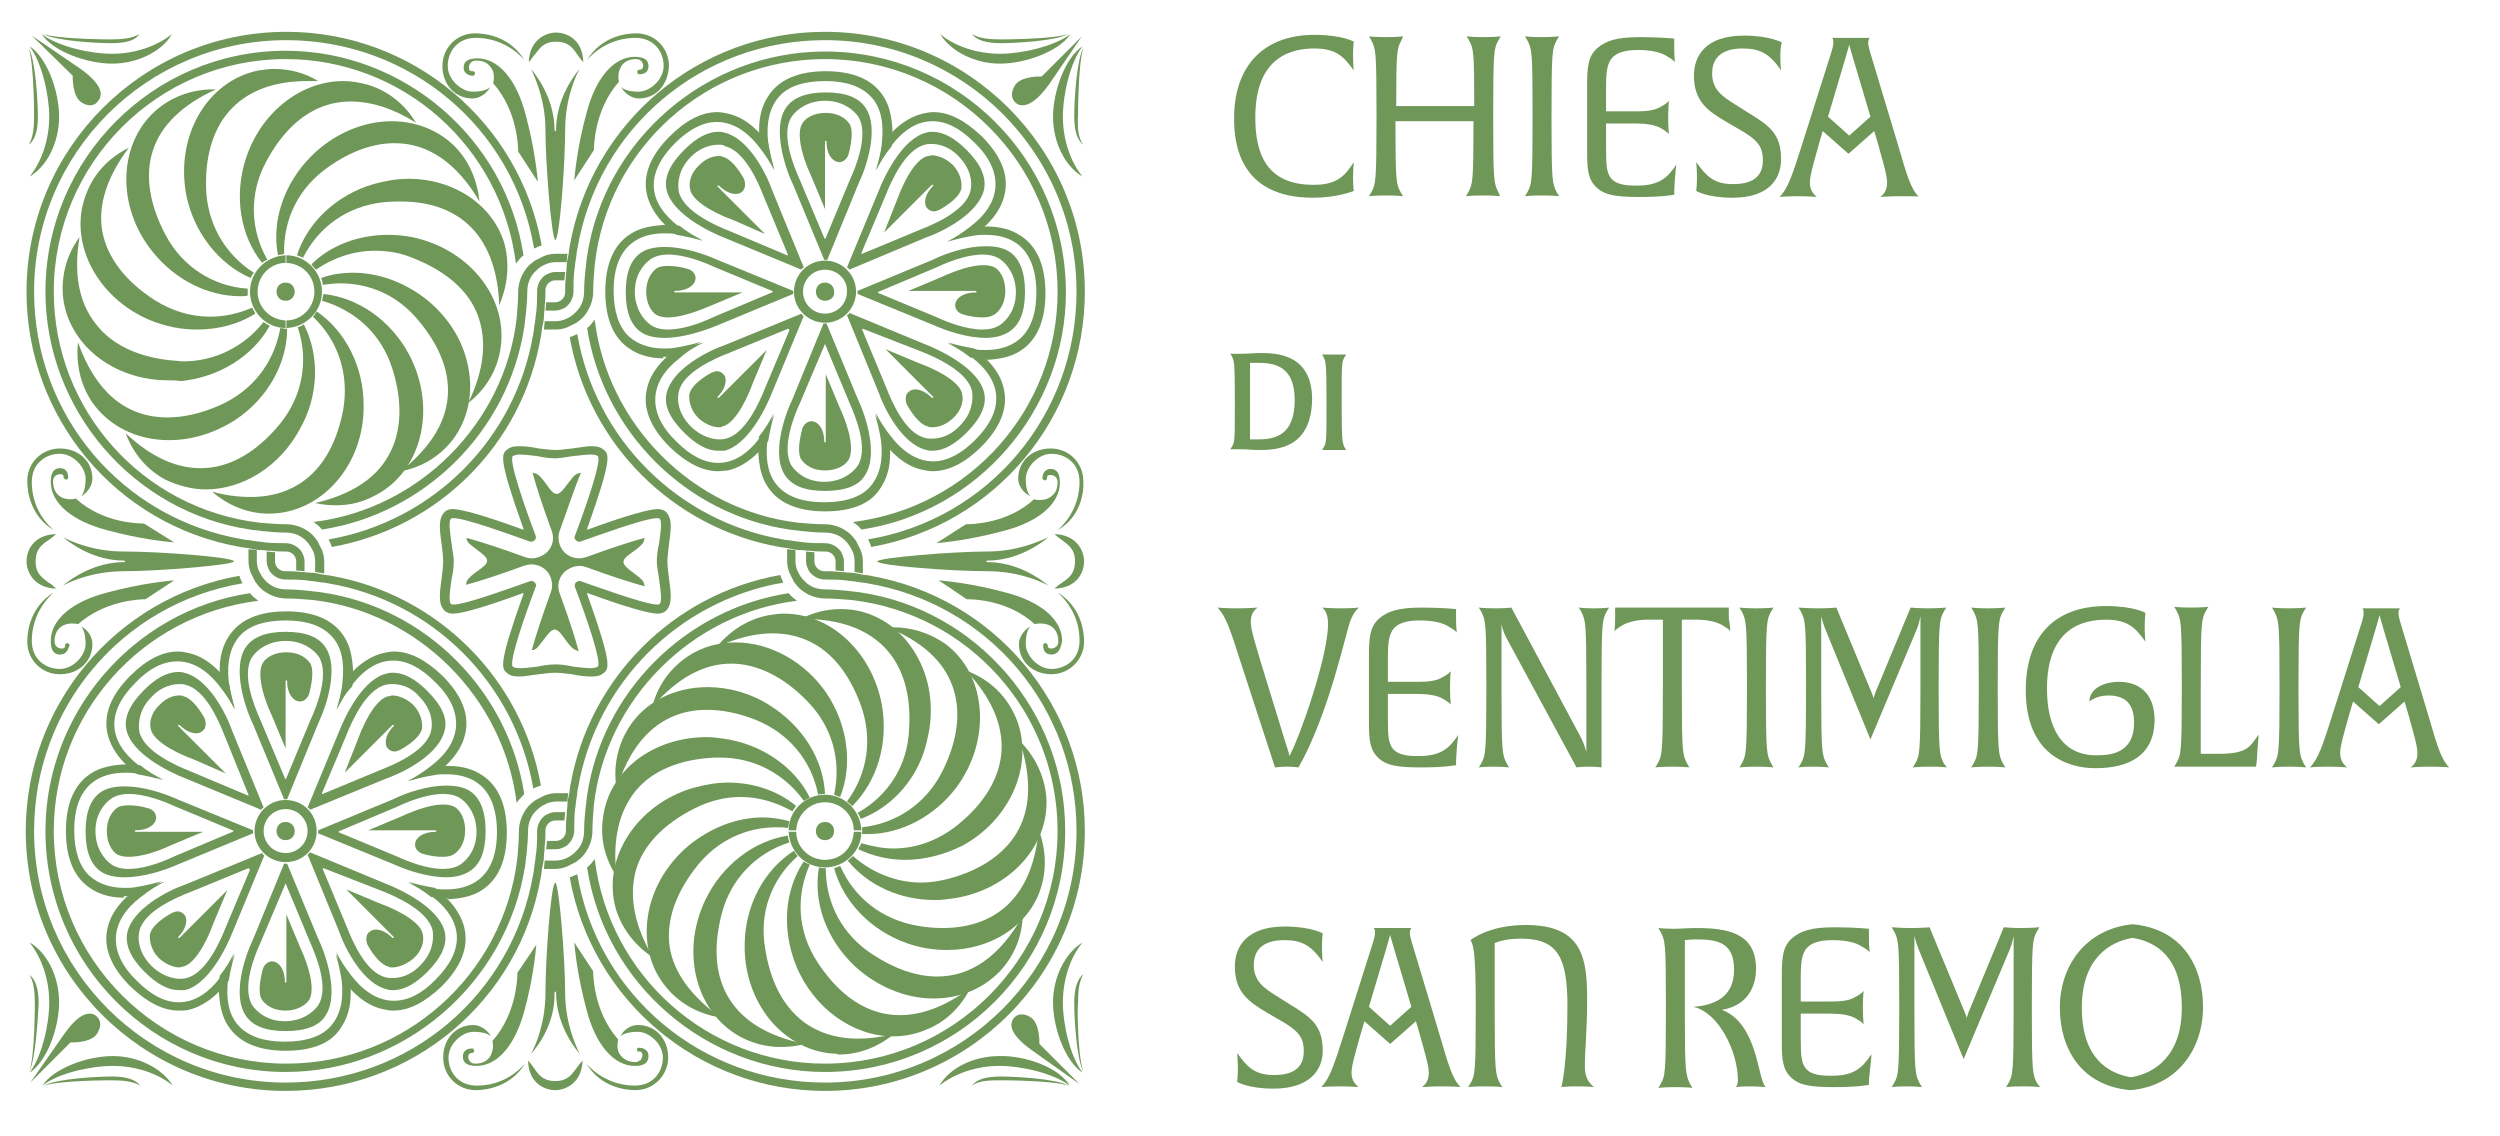 <?xml version="1.0" encoding="utf-8"?>
<!-- Generator: Adobe Illustrator 27.0.0, SVG Export Plug-In . SVG Version: 6.00 Build 0)  -->
<svg version="1.1" id="Livello_1" xmlns="http://www.w3.org/2000/svg" xmlns:xlink="http://www.w3.org/1999/xlink" x="0px" y="0px"
	 viewBox="0 0 330 150" style="enable-background:new 0 0 330 150;" xml:space="preserve">
<style type="text/css">
	.st0{fill:#6F9758;}
</style>
<g>
	<path class="st0" d="M35.5,67.8c-2.7,0-5.3-1-7.5-2.9c1.8,0.5,3.5,0.7,5.1,0.7h0c6.5,0,10.8-4.1,12.2-11.5c0.8-4.6-0.6-9.1-4-12.3
		c0.2-0.2,0.4-0.5,0.5-0.7c3.8,2.6,6.2,7.3,6.2,12.4C48.1,61.4,42.4,67.8,35.5,67.8"/>
	<path class="st0" d="M27.2,64.6c-1.9,0-3.7-0.5-5.4-1.3c-2.4-1.3-4.2-3.4-5.2-6.1c3.3,3.1,6.6,4.6,9.9,4.6h0c3.7,0,7.3-2,10.5-5.9
		c2.9-3.6,3.8-8.3,2.3-12.7c0.3-0.1,0.6-0.2,0.8-0.4c2.1,4.1,2,9.4-0.5,13.8C37,61.5,32.1,64.6,27.2,64.6L27.2,64.6z"/>
	<path class="st0" d="M22.3,58.1c-4.3,0-8-1.9-10.2-5.1c-1.5-2.3-2.1-5-1.8-7.8c2.3,6.5,6.3,9.9,11.8,9.9h0c2.1,0,4.4-0.5,6.9-1.6
		c4.3-1.9,7.2-5.6,8-10.2c0.3,0,0.5,0.1,0.8,0.1l0.1,0c0,4.6-2.6,9.2-6.8,12C28.3,57.2,25.3,58.1,22.3,58.1"/>
	<path class="st0" d="M22.2,50.2c-7.3,0-13.3-4.8-13.9-11.2c-0.2-2.7,0.5-5.4,2.2-7.7c-0.8,4.8-0.1,8.6,2.1,11.4
		c2.1,2.8,5.7,4.5,10.3,4.9c0.4,0,0.9,0.1,1.3,0.1c4.1,0,8-1.9,10.6-5.2c0.2,0.2,0.5,0.3,0.8,0.5c-2.2,4-6.7,6.8-11.7,7.3
		C23.2,50.2,22.7,50.2,22.2,50.2L22.2,50.2z"/>
	<path class="st0" d="M26,43.5c-2.1,0-4.1-0.4-6.1-1.2c-7.3-3-11.1-10.7-8.4-17c1-2.5,2.9-4.5,5.5-5.8c-2.9,3.9-4.1,7.6-3.5,11
		c0.6,3.4,3,6.6,6.9,9.1c2.2,1.4,4.7,2.2,7.3,2.2c1.9,0,3.8-0.4,5.6-1.2c0.1,0.3,0.3,0.5,0.4,0.8C31.5,42.8,28.8,43.5,26,43.5"/>
	<path class="st0" d="M31.7,39.1c-4.3,0-8.6-2.2-11.5-5.8c-5-6.1-4.6-14.7,0.7-19c2-1.6,4.5-2.5,7.2-2.5c0.1,0,0.3,0,0.4,0
		c-4.4,2-7.2,4.7-8.3,8c-1.1,3.3-0.5,7.2,1.7,11.3c2.2,4.1,6.2,6.7,10.8,7c0,0.3,0,0.6,0,0.9C32.5,39.1,32.1,39.1,31.7,39.1"/>
	<path class="st0" d="M33.1,36.7c-4.2-1.8-7.5-6-8.5-10.9c-1.5-7.8,2.7-15.1,9.5-16.5c0.7-0.1,1.4-0.2,2.1-0.2c2,0,4,0.5,5.8,1.6
		c-0.5,0-1,0-1.4,0c-4.3,0-7.6,1.2-9.9,3.5c-2.4,2.4-3.6,6-3.5,10.5c0.1,4.7,2.4,8.8,6.3,11.3C33.4,36.1,33.2,36.4,33.1,36.7"/>
	<path class="st0" d="M34.6,34.7c-2.9-3.6-3.7-8.8-2.2-13.6c1.9-6.1,7.2-10.4,12.9-10.4c1.1,0,2.2,0.2,3.3,0.5
		c2.6,0.8,4.8,2.5,6.3,5c-3-1.9-5.9-2.8-8.6-2.8c-5.8,0-9.3,4.4-11.2,8c-2.2,4.1-2.1,8.9,0.2,12.9C35,34.4,34.8,34.5,34.6,34.7"/>
	<path class="st0" d="M36.7,33.7c-0.9-4.5,0.8-9.5,4.4-13.1C44,17.7,47.9,16,51.7,16c3.2,0,6.2,1.2,8.3,3.3c1.9,1.9,3,4.5,3.3,7.3
		c-3-5.1-6.8-7.7-11.2-7.7c-2.8,0-5.7,1-8.7,3.1c-3.9,2.7-6,6.8-5.9,11.5C37.3,33.6,37,33.6,36.7,33.7"/>
	<path class="st0" d="M65.9,40.3c-0.3-8.8-4.9-13.7-13-13.7c-0.7,0-1.5,0-2.3,0.1c-4.7,0.5-8.5,3.2-10.6,7.3
		c-0.3-0.1-0.5-0.2-0.8-0.3c1.4-4.4,5.3-8,10.1-9.4c1.5-0.4,3-0.7,4.6-0.7c6.1,0,11.2,3.5,12.7,8.6C67.3,35,67,37.7,65.9,40.3"/>
	<path class="st0" d="M61.8,53.2c2.1-4.3,2.5-8.2,1.3-11.5c-1.2-3.3-4.2-5.9-8.5-7.6c-1.6-0.7-3.3-1-5.1-1c-2.8,0-5.5,0.9-7.8,2.5
		c-0.2-0.2-0.4-0.5-0.6-0.7c2.5-2.5,6.2-3.9,10.1-3.9c1.1,0,2.2,0.1,3.2,0.3c7.7,1.6,12.9,8.3,11.6,15.1
		C65.5,49.1,64,51.5,61.8,53.2"/>
	<path class="st0" d="M52.9,62.2c3.8-3,5.9-6.3,6.2-9.8c0.3-3.5-1.2-7.1-4.3-10.6c-2.6-2.9-6.1-4.4-9.9-4.4c-0.8,0-1.5,0.1-2.3,0.2
		c0-0.3-0.1-0.6-0.2-0.9c1.3-0.5,2.8-0.7,4.2-0.7c3.3,0,6.6,1.2,9.4,3.3c3,2.3,5.1,5.5,5.8,9.1c0.7,3.5,0,6.9-2,9.6
		C58.1,60.2,55.7,61.7,52.9,62.2"/>
	<path class="st0" d="M44.3,66.7c-0.9,0-1.8-0.1-2.7-0.3c4.7-1.1,8-3.2,9.7-6.3c1.7-3,1.9-7,0.5-11.4c-1.4-4.5-4.8-7.7-9.3-9
		c0.1-0.3,0.1-0.6,0.2-0.9c4.6,0.5,8.9,3.5,11.3,8c3.7,7,1.7,15.3-4.3,18.5C47.9,66.3,46.2,66.7,44.3,66.7z"/>
	<path class="st0" d="M37.8,42.3c2,0,3.7-1.7,3.7-3.8s-1.6-3.7-3.7-3.8v-1c2.6,0,4.7,2.2,4.7,4.8s-2.1,4.7-4.7,4.8V42.3z"/>
	<path class="st0" d="M37.7,43.3c-2.6,0-4.7-2.2-4.7-4.8c0-2.6,2.1-4.7,4.7-4.8v1c-2,0-3.7,1.7-3.7,3.8c0,2,1.6,3.7,3.7,3.8V43.3z"
		/>
	<path class="st0" d="M37.7,39.7c-0.7,0-1.2-0.5-1.2-1.2c0-0.7,0.5-1.2,1.2-1.2s1.2,0.5,1.2,1.2C38.9,39.2,38.4,39.7,37.7,39.7"/>
	<path class="st0" d="M41.6,75.5v-1.4c0,0,0,0,0,0c0-0.5-0.1-1-0.3-1.4s-0.5-0.9-0.8-1.2c-0.7-0.8-1.7-1.2-2.8-1.2
		c-1,0-2.1-0.1-3.1-0.2C34.1,70,33.5,70,33,69.9C17.6,67.6,6,54.1,6,38.5C6,21,20.2,6.7,37.7,6.7c15.6,0,29.1,11.6,31.4,27
		c-0.4,0.3-0.7,0.7-1,1.1c-1.9-15.4-14.9-27-30.4-27C20.8,7.8,7.1,21.6,7.1,38.5c0,15.6,11.7,28.7,27.2,30.5
		c1.2,0.1,2.4,0.2,3.5,0.2c1.1,0,2.2,0.4,3.1,1.1c0.4,0.3,0.7,0.7,1,1.1c0.2,0.4,0.4,0.8,0.6,1.2c0.2,0.5,0.3,1,0.3,1.6c0,0,0,0,0,0
		v1.5L41.6,75.5z M39.1,75.3v-1.2c0-0.7-0.6-1.3-1.3-1.3c-0.6,0-1.3,0-2.1-0.1c-0.5,0-0.9-0.1-1.4-0.1c-0.4,0-0.9-0.1-1.3-0.2
		c-0.4-0.1-0.8-0.1-1.3-0.2C15.3,69.3,3.5,55.1,3.5,38.5c0-18.9,15.4-34.3,34.3-34.3c16.6,0,30.8,11.9,33.7,28.2
		c-0.4,0.1-0.7,0.3-1,0.4c-2.7-16-16.5-27.5-32.7-27.5C19.4,5.3,4.5,20.2,4.5,38.5c0,16.3,11.6,30,27.6,32.7
		c0.4,0.1,0.9,0.1,1.4,0.2c0.5,0.1,1,0.1,1.5,0.2c1,0.1,1.9,0.1,2.7,0.1c0.8,0,1.6,0.4,2.1,1.1c0.2,0.4,0.4,0.8,0.4,1.3v1.3
		L39.1,75.3z"/>
	<path class="st0" d="M43.8,72.2c-0.1-0.4-0.3-0.7-0.4-1C57.2,68.8,68.1,57.9,70.4,44c0.1-0.4,0.1-0.9,0.2-1.4
		c0.1-0.5,0.1-1,0.2-1.5c0.1-1,0.1-1.9,0.1-2.7c0-0.8,0.4-1.6,1.1-2.1c0.4-0.2,0.8-0.4,1.3-0.4h1.3l-0.1,1.1h-1.2
		c-0.7,0-1.3,0.6-1.3,1.3c0,0.6,0,1.3-0.1,2.1c0,0.5-0.1,0.9-0.1,1.4c0,0.4-0.1,0.9-0.2,1.3c-0.1,0.4-0.1,0.8-0.2,1.3
		C69,58.6,57.9,69.7,43.8,72.2 M42.5,69.9c-0.3-0.4-0.7-0.7-1.1-1c13.9-1.7,25.2-13,26.8-26.9c0.1-1.2,0.2-2.4,0.2-3.5
		c0-1.1,0.4-2.2,1.1-3.1c0.3-0.4,0.7-0.7,1.1-1c0.4-0.2,0.8-0.4,1.2-0.6c0.5-0.2,1-0.3,1.6-0.3c0,0,0,0,0,0h1.5l-0.1,1.1h-1.4
		c0,0,0,0,0,0c-0.5,0-1,0.1-1.4,0.3c-0.5,0.2-0.9,0.5-1.2,0.8c-0.8,0.7-1.2,1.7-1.2,2.8c0,1-0.1,2.1-0.2,3.1
		c-0.1,0.5-0.1,1.1-0.2,1.6C67.1,56.9,56.1,67.8,42.5,69.9"/>
	<path class="st0" d="M115,72.2c-0.1-0.4-0.3-0.7-0.4-1c16-2.7,27.5-16.5,27.5-32.7c0-18.3-14.9-33.2-33.2-33.2
		c-16.3,0-30,11.6-32.7,27.6c-0.1,0.4-0.1,0.9-0.2,1.4c-0.1,0.5-0.1,1-0.2,1.5c-0.1,1-0.1,1.9-0.1,2.7c0,0.8-0.4,1.6-1.1,2.1
		c-0.4,0.2-0.8,0.4-1.3,0.4h-1.3l0.1-1.1h1.2c0.7,0,1.3-0.6,1.3-1.3c0-0.6,0-1.3,0.1-2.1c0-0.5,0.1-0.9,0.1-1.4
		c0-0.4,0.1-0.9,0.2-1.3c0.1-0.4,0.1-0.8,0.2-1.3c2.9-16.4,17.1-28.3,33.7-28.3c18.9,0,34.3,15.4,34.3,34.3
		C143.2,55.1,131.4,69.3,115,72.2 M113.7,69.9c-0.3-0.4-0.7-0.7-1.1-1c15.4-1.9,27-14.9,27-30.4c0-16.9-13.8-30.7-30.7-30.7
		C93.3,7.8,80.2,19.5,78.5,35c-0.1,1.2-0.2,2.4-0.2,3.5c0,1.1-0.4,2.2-1.1,3.1c-0.3,0.4-0.7,0.7-1.1,1c-0.4,0.2-0.8,0.4-1.2,0.6
		c-0.5,0.2-1,0.3-1.6,0.3c0,0,0,0,0,0h-1.5l0.1-1.1h1.4c0,0,0,0,0,0c0.5,0,1-0.1,1.4-0.3c0.5-0.2,0.9-0.5,1.2-0.8
		c0.8-0.7,1.2-1.7,1.2-2.8c0-1,0.1-2.1,0.2-3.1c0.1-0.5,0.1-1.1,0.2-1.6c2.3-15.4,15.8-27,31.4-27c17.5,0,31.8,14.2,31.8,31.8
		C140.7,54.1,129.1,67.6,113.7,69.9"/>
	<path class="st0" d="M112.8,75.5v-1.4c0,0,0,0,0,0c0-0.5-0.1-1-0.3-1.4s-0.5-0.9-0.8-1.2c-0.7-0.8-1.7-1.2-2.8-1.2
		c-1,0-2.1-0.1-3.1-0.2c-0.5-0.1-1.1-0.1-1.6-0.2c-13.7-2-24.6-13-26.7-26.6c0.4-0.3,0.7-0.7,1-1.1c1.7,13.9,13,25.2,26.9,26.8
		c1.2,0.1,2.4,0.2,3.5,0.2c1.1,0,2.2,0.4,3.1,1.1c0.4,0.3,0.7,0.7,1,1.1c0.2,0.4,0.4,0.8,0.6,1.2c0.2,0.5,0.3,1,0.3,1.6c0,0,0,0,0,0
		v1.5L112.8,75.5z M110.3,75.3v-1.2c0-0.7-0.6-1.3-1.3-1.3c-0.6,0-1.3,0-2.1-0.1c-0.5,0-0.9-0.1-1.4-0.1c-0.4,0-0.9-0.1-1.3-0.2
		c-0.4-0.1-0.8-0.1-1.3-0.2c-14.1-2.5-25.2-13.6-27.7-27.7c0.4-0.1,0.7-0.3,1-0.4c2.4,13.9,13.3,24.7,27.1,27.1
		c0.4,0.1,0.9,0.1,1.4,0.2c0.5,0.1,1,0.1,1.5,0.2c1,0.1,1.9,0.1,2.7,0.1c0.8,0,1.6,0.4,2.1,1.1c0.2,0.4,0.4,0.8,0.4,1.3v1.3
		L110.3,75.3z"/>
	<path class="st0" d="M108.9,144c-16.6,0-30.8-11.9-33.7-28.2c0.4-0.1,0.7-0.3,1-0.4c2.7,16,16.5,27.5,32.7,27.5
		c18.3,0,33.2-14.9,33.2-33.2c0-16.3-11.6-30-27.6-32.7c-0.4-0.1-0.9-0.1-1.4-0.2c-0.5-0.1-1-0.1-1.5-0.2c-1-0.1-1.9-0.1-2.7-0.1
		c-0.8,0-1.6-0.4-2.1-1.1c-0.2-0.4-0.4-0.8-0.4-1.3v-1.3l1.1,0.1v1.2c0,0.7,0.6,1.3,1.3,1.3c0.6,0,1.3,0,2.1,0.1
		c0.5,0,0.9,0.1,1.4,0.1c0.4,0,0.9,0.1,1.3,0.2c0.4,0.1,0.8,0.1,1.3,0.2c16.4,2.9,28.3,17.1,28.3,33.7
		C143.2,128.6,127.8,144,108.9,144 M108.9,141.5c-15.6,0-29.1-11.6-31.4-27c0.4-0.3,0.7-0.7,1-1.1c1.9,15.4,14.9,27,30.4,27
		c16.9,0,30.7-13.8,30.7-30.7c0-15.6-11.7-28.7-27.2-30.5c-1.2-0.1-2.4-0.2-3.5-0.2c-1.1,0-2.2-0.4-3.1-1.1c-0.4-0.3-0.7-0.7-1-1.1
		c-0.2-0.4-0.4-0.8-0.6-1.2c-0.2-0.5-0.3-1-0.3-1.6c0,0,0,0,0,0v-1.5l1.1,0.1v1.4c0,0,0,0,0,0c0,0.5,0.1,1,0.3,1.4
		c0.2,0.5,0.5,0.9,0.8,1.2c0.7,0.8,1.7,1.2,2.8,1.2c1,0,2.1,0.1,3.1,0.2c0.5,0.1,1.1,0.1,1.6,0.2c15.4,2.3,27,15.8,27,31.4
		C140.7,127.2,126.5,141.5,108.9,141.5"/>
	<path class="st0" d="M71.8,114.7l0.1-1.1h1.4c0,0,0,0,0,0c0.5,0,1-0.1,1.4-0.3c0.5-0.2,0.9-0.5,1.2-0.8c0.8-0.7,1.2-1.7,1.2-2.8
		c0-1,0.1-2.1,0.2-3.1c0.1-0.5,0.1-1.1,0.2-1.6c2-13.7,13-24.6,26.6-26.7c0.3,0.4,0.7,0.7,1.1,1c-13.9,1.7-25.2,13-26.8,26.9
		c-0.1,1.2-0.2,2.4-0.2,3.5c0,1.1-0.4,2.2-1.1,3.1c-0.3,0.4-0.7,0.7-1.1,1c-0.4,0.2-0.8,0.4-1.2,0.6c-0.5,0.2-1,0.3-1.6,0.3
		c0,0,0,0,0,0L71.8,114.7L71.8,114.7z M72.1,112.1l0.1-1.1h1.2c0.7,0,1.3-0.6,1.3-1.3c0-0.6,0-1.3,0.1-2.1c0-0.5,0.1-0.9,0.1-1.4
		c0-0.4,0.1-0.9,0.2-1.3c0.1-0.4,0.1-0.8,0.2-1.3c2.5-14.1,13.6-25.2,27.7-27.7c0.1,0.4,0.3,0.7,0.4,1
		c-13.9,2.4-24.7,13.3-27.1,27.1c-0.1,0.4-0.1,0.9-0.2,1.4c-0.1,0.5-0.1,1-0.2,1.5c-0.1,1-0.1,1.9-0.1,2.7c0,0.8-0.4,1.6-1.1,2.1
		c-0.4,0.2-0.8,0.4-1.3,0.4L72.1,112.1L72.1,112.1z"/>
	<path class="st0" d="M37.7,144c-18.9,0-34.3-15.4-34.3-34.3c0-16.6,11.9-30.8,28.2-33.7c0.1,0.4,0.3,0.7,0.4,1
		c-16,2.7-27.5,16.5-27.5,32.7c0,18.3,14.9,33.2,33.2,33.2c16.3,0,30-11.6,32.7-27.6c0.1-0.4,0.1-0.9,0.2-1.4c0.1-0.5,0.1-1,0.2-1.5
		c0.1-1,0.1-1.9,0.1-2.7c0-0.8,0.4-1.6,1.1-2.1c0.4-0.2,0.8-0.4,1.3-0.4h1.3l-0.1,1.1h-1.2c-0.7,0-1.3,0.6-1.3,1.3
		c0,0.6,0,1.3-0.1,2.1c0,0.5-0.1,0.9-0.1,1.4c0,0.4-0.1,0.9-0.2,1.3c-0.1,0.4-0.1,0.8-0.2,1.3C68.6,132.1,54.4,144,37.7,144
		 M37.7,141.5C20.2,141.5,6,127.2,6,109.7c0-15.6,11.6-29.1,27-31.4c0.3,0.4,0.7,0.7,1.1,1c-15.4,1.9-27,14.9-27,30.4
		c0,16.9,13.8,30.7,30.7,30.7c15.6,0,28.7-11.7,30.5-27.2c0.1-1.2,0.2-2.4,0.2-3.5c0-1.1,0.4-2.2,1.1-3.1c0.3-0.4,0.7-0.7,1.1-1
		c0.4-0.2,0.8-0.4,1.2-0.6c0.5-0.2,1-0.3,1.6-0.3c0,0,0,0,0,0h1.5l-0.1,1.1h-1.4c0,0,0,0,0,0c-0.5,0-1,0.1-1.4,0.3
		c-0.5,0.2-0.9,0.5-1.2,0.8c-0.8,0.7-1.2,1.7-1.2,2.8c0,1-0.1,2.1-0.2,3.1c-0.1,0.5-0.1,1.1-0.2,1.6
		C66.8,129.9,53.3,141.5,37.7,141.5"/>
	<path class="st0" d="M68.2,106c-1.7-13.9-13-25.2-26.9-26.8c-1.2-0.1-2.4-0.2-3.5-0.2c-1.1,0-2.2-0.4-3.1-1.1
		c-0.4-0.3-0.7-0.7-1-1.1c-0.2-0.4-0.4-0.8-0.6-1.2c-0.2-0.5-0.3-1-0.3-1.6c0,0,0,0,0,0v-1.5l1.1,0.1v1.4c0,0,0,0,0,0
		c0,0.5,0.1,1,0.3,1.4s0.5,0.9,0.8,1.2c0.7,0.8,1.7,1.2,2.8,1.2c1,0,2.1,0.1,3.1,0.2c0.5,0.1,1.1,0.1,1.6,0.2
		c13.7,2,24.6,13,26.7,26.6C68.8,105.3,68.4,105.6,68.2,106 M70.4,104.1C68,90.2,57.1,79.3,43.3,77c-0.4-0.1-0.9-0.1-1.4-0.2
		c-0.5-0.1-1-0.1-1.5-0.2c-1-0.1-1.9-0.1-2.7-0.1c-0.8,0-1.6-0.4-2.1-1.1c-0.2-0.4-0.4-0.8-0.4-1.3v-1.3l1.1,0.1v1.2
		c0,0.7,0.6,1.3,1.3,1.3c0.6,0,1.3,0,2.1,0.1c0.5,0,0.9,0.1,1.4,0.1c0.4,0,0.9,0.1,1.3,0.2c0.4,0.1,0.8,0.1,1.3,0.2
		c14.1,2.5,25.2,13.6,27.7,27.7C71.1,103.8,70.7,103.9,70.4,104.1"/>
	<path class="st0" d="M141.2,143.3c-2.1-1.6-6.3-2.6-9.3-2.6c-3,0-5.9,1-7.9,2.6c1.3-2.3,4.5-3.9,7.9-3.9
		C135.3,139.3,139.8,140.9,141.2,143.3"/>
	<path class="st0" d="M128.3,143.3c0.6-0.8,1.8-1.2,3.8-1.2c2,0,7.3,0.3,9,1.2c-2.2-0.7-8.9-0.7-8.9-0.7
		C130.7,142.6,129.3,142.6,128.3,143.3"/>
	<path class="st0" d="M142.9,141.6c-2.3-1.5-3.9-5.9-3.9-9.3c0-3.3,1.6-6.5,3.9-7.9c-1.6,1.9-2.6,4.9-2.6,7.9
		C140.3,135.3,141.3,139.5,142.9,141.6"/>
	<path class="st0" d="M143,141.4c-0.9-1.6-1.2-7-1.2-9c0-1.9,0.4-3.2,1.2-3.8c-0.6,1-0.7,2.4-0.7,3.8
		C142.2,132.5,142.2,139.2,143,141.4"/>
	<path class="st0" d="M136.3,138.7c-1.7-1.2-2.7-2.3-2.8-3.3c0-0.4,0.1-0.8,0.4-1.1c0.3-0.3,0.6-0.4,1-0.4c0.3,0,0.7,0.1,1,0.3
		c1.4,0.7,1.3,3.5,1.3,3.5c0,0,0,0,0,0.1l5.3,5.3L136.3,138.7z"/>
	<path class="st0" d="M3.9,141.6c1.6-2.1,2.6-6.3,2.6-9.3c0-3-1-5.9-2.6-7.9c2.3,1.3,3.9,4.5,3.9,7.9C7.8,135.7,6.2,140.1,3.9,141.6
		"/>
	<path class="st0" d="M3.9,141.4c0.7-2.2,0.7-8.9,0.7-8.9c0-1.4-0.1-2.8-0.7-3.8c0.8,0.6,1.2,1.8,1.2,3.8
		C5,134.4,4.7,139.7,3.9,141.4"/>
	<path class="st0" d="M5.6,143.3c1.5-2.3,5.9-3.9,9.3-3.9c3.3,0,6.5,1.6,7.9,3.9c-1.9-1.6-4.9-2.6-7.9-2.6
		C11.9,140.7,7.6,141.7,5.6,143.3"/>
	<path class="st0" d="M18.5,143.3c-1-0.6-2.4-0.7-3.8-0.7c-0.1,0-6.8,0-8.9,0.7c1.6-0.9,7-1.2,9-1.2
		C16.7,142.1,17.9,142.5,18.5,143.3"/>
	<path class="st0" d="M8.4,136.6c1.6-2.3,2.7-2.8,3.4-2.8c0.4,0,0.7,0.1,1,0.4c0.5,0.5,0.6,1.2,0.1,2.1c-0.6,1.2-2.7,1.3-3.3,1.3
		c-0.1,0-0.2,0-0.2,0h0c0,0,0,0-0.1,0l-5.3,5.3L8.4,136.6z"/>
	<path class="st0" d="M14.8,8.4c-3.3,0-7.8-1.6-9.3-3.9c2.1,1.6,6.3,2.6,9.3,2.6c3,0,5.9-1,7.9-2.6C21.4,6.8,18.1,8.4,14.8,8.4"/>
	<path class="st0" d="M14.7,5.7c-2,0-7.3-0.3-9-1.2c2.2,0.7,8.9,0.7,8.9,0.7c1.4,0,2.8-0.1,3.8-0.7C17.9,5.3,16.7,5.7,14.7,5.7"/>
	<path class="st0" d="M3.9,23.3c1.6-1.9,2.6-4.9,2.6-7.9c0-2.9-1-7.2-2.6-9.3c2.3,1.5,3.9,5.9,3.9,9.3C7.8,18.8,6.2,22,3.9,23.3"/>
	<path class="st0" d="M3.8,19.1c0.6-1,0.7-2.4,0.7-3.8c0-0.1,0-6.8-0.7-8.9c0.9,1.6,1.2,7,1.2,9C5,17.3,4.6,18.5,3.8,19.1"/>
	<path class="st0" d="M11.9,13.9c-0.3,0-0.7-0.1-1-0.3c-1.4-0.7-1.3-3.5-1.3-3.5c0,0,0,0,0-0.1L4.2,4.7l6.3,4.3
		c1.7,1.2,2.7,2.3,2.8,3.3c0,0.4-0.1,0.8-0.4,1.1C12.6,13.8,12.2,13.9,11.9,13.9"/>
	<path class="st0" d="M142.9,23.3c-2.3-1.3-3.9-4.5-3.9-7.9c0-3.3,1.6-7.8,3.9-9.3c-1.6,2.1-2.6,6.3-2.6,9.3
		C140.3,18.4,141.3,21.4,142.9,23.3"/>
	<path class="st0" d="M143,19.1c-0.8-0.6-1.2-1.8-1.2-3.8c0-2,0.3-7.3,1.2-9c-0.7,2.2-0.7,8.9-0.7,8.9
		C142.2,16.8,142.3,18.2,143,19.1"/>
	<path class="st0" d="M132,8.4c-3.3,0-6.5-1.6-7.9-3.9c1.9,1.6,4.9,2.6,7.9,2.6c2.9,0,7.2-1,9.3-2.6C139.8,6.8,135.3,8.4,132,8.4"/>
	<path class="st0" d="M132.1,5.7c-1.9,0-3.2-0.4-3.8-1.2c1,0.6,2.4,0.7,3.8,0.7c0.1,0,6.8,0,8.9-0.7C139.4,5.4,134,5.7,132.1,5.7"/>
	<path class="st0" d="M135,13.9c-0.4,0-0.7-0.1-1-0.4c-0.5-0.5-0.6-1.2-0.1-2.1c0.6-1.2,2.7-1.3,3.3-1.3c0.1,0,0.2,0,0.2,0h0
		c0,0,0,0,0.1,0l5.3-5.3l-4.3,6.3C136.8,13.5,135.6,13.9,135,13.9"/>
	<path class="st0" d="M108.9,42.6c-2.2,0-4.1-1.8-4.1-4.1c0-2.2,1.8-4.1,4.1-4.1c2.2,0,4.1,1.8,4.1,4.1
		C113,40.7,111.2,42.6,108.9,42.6 M108.9,35.6c-1.6,0-2.9,1.3-2.9,2.9c0,1.6,1.3,2.9,2.9,2.9c1.6,0,2.9-1.3,2.9-2.9
		C111.9,36.9,110.5,35.6,108.9,35.6"/>
	<path class="st0" d="M108.9,39.7c-0.7,0-1.2-0.5-1.2-1.2c0-0.7,0.5-1.2,1.2-1.2c0.7,0,1.2,0.5,1.2,1.2
		C110.2,39.2,109.6,39.7,108.9,39.7"/>
	<path class="st0" d="M108.9,67.5c-3.6,0-6.2-1.1-7.6-3.3c-0.8-1.2-1.1-2.7-1.2-4.4c0-0.7,0-1.4,0.1-2.2c0.8-1,1.5-2.1,1.9-3.1
		c-0.3,1-0.7,2.3-0.8,3.6c-0.3,2.6,0.1,4.7,1.4,6.1c1.3,1.4,3.3,2.1,6.1,2.1c2.8,0,4.9-0.7,6.1-2.1c1.2-1.4,1.7-3.4,1.4-6
		c-0.2-1.3-0.5-2.5-0.8-3.5c0.5,1,1.1,2,1.9,3.1c0.1,0.7,0.1,1.4,0.1,2.1c0,1.7-0.4,3.2-1.2,4.4C115.1,66.4,112.6,67.5,108.9,67.5"
		/>
	<path class="st0" d="M108.9,62.1c-1.6,0-2.6-0.7-3.1-1.4c-0.5-0.7-0.4-2.2,0.1-4.1c0.2-0.6,0.7-1,1.2-1c0.8,0,1.7,0.9,1.7,2.7
		c0,0,0,0.1,0.1,0.1c0,0,0.1,0,0.1-0.1l0-8.9l1.8,4.3c1.5,3.2,1.9,5.9,1.2,7C111.6,61.4,110.5,62.1,108.9,62.1"/>
	<path class="st0" d="M108.9,64.8c-2.7,0-4.4-0.7-5.3-2.1c-1.7-2.6-0.2-7.5,1-10l4.1-10c0.1,0,0.2,0,0.2,0c0.1,0,0.1,0,0.2,0
		l4.1,9.9c1.2,2.5,2.7,7.5,1,10.1C113.4,64.1,111.6,64.8,108.9,64.8 M108.9,45.4C108.9,45.4,108.9,45.4,108.9,45.4l-3.3,7.8
		c-0.8,1.7-2.5,6-1.1,8.3c0.7,1,2.1,2.1,4.3,2.1c2.2,0,3.7-1.1,4.4-2.1c1.5-2.3-0.3-6.6-1.1-8.4L108.9,45.4
		C109,45.4,109,45.4,108.9,45.4"/>
	<path class="st0" d="M123.1,62.2c-0.5,0-0.9-0.1-1.4-0.2c-1.4-0.3-2.7-1.1-3.9-2.3c-0.5-0.5-1-1-1.4-1.6c-0.2-1.3-0.5-2.5-0.8-3.6
		c0.5,1,1.2,2.1,2,3.1c1.7,2.2,3.6,3.3,5.6,3.3c1.8,0,3.7-1,5.5-2.8c2-2,2.9-3.9,2.8-5.8c-0.1-1.8-1.2-3.6-3.3-5.2
		c-1-0.8-2.1-1.4-3.1-1.9c1,0.3,2.3,0.6,3.5,0.8c0.6,0.4,1.1,0.9,1.6,1.4c1.2,1.2,2,2.5,2.3,3.9c0.6,2.6-0.5,5.2-3,7.7
		C127.4,61.1,125.2,62.2,123.1,62.2"/>
	<path class="st0" d="M123,56.4c-0.2,0-0.4,0-0.5-0.1c-0.9-0.2-1.9-1.3-2.8-2.9c-0.2-0.5-0.2-1,0-1.4c0.2-0.3,0.6-0.6,1.1-0.6
		c0.7,0,1.5,0.4,2.2,1.1c0,0,0,0,0.1,0c0,0,0,0,0.1,0c0,0,0-0.1,0-0.1l-6.3-6.3l4.3,1.8c3.3,1.2,5.6,2.8,5.8,4.1
		c0.2,0.8,0,2.1-1.2,3.2C124.6,56.3,123.6,56.4,123,56.4"/>
	<path class="st0" d="M123.1,59.5c-0.3,0-0.5,0-0.8-0.1c-3.1-0.7-5.5-5.2-6.4-7.8l-4.1-10c0.1-0.1,0.1-0.1,0.2-0.1
		c0,0,0.1-0.1,0.1-0.2l9.9,4.1c2.6,1,7.2,3.4,7.9,6.4c0.4,1.6-0.4,3.4-2.3,5.3C126,58.7,124.5,59.5,123.1,59.5L123.1,59.5z
		 M113.9,43.4C113.9,43.4,113.9,43.4,113.9,43.4c-0.1,0-0.1,0.1-0.1,0.1l3.2,7.7c0.7,1.8,2.5,6,5.1,6.6c0.3,0.1,0.6,0.1,0.9,0.1
		c0.8,0,2.3-0.2,3.7-1.7c1.6-1.6,1.8-3.4,1.6-4.6c-0.6-2.6-4.9-4.5-6.7-5.2L113.9,43.4C113.9,43.4,113.9,43.4,113.9,43.4"/>
	<path class="st0" d="M130.1,47.3c-0.6,0-1.3,0-2-0.1c-1-0.8-2.1-1.5-3.1-1.9c1,0.3,2.3,0.7,3.6,0.8c0.5,0.1,1,0.1,1.5,0.1
		c3,0,6.7-1.3,6.7-7.6c0-3.5-1.2-7.6-6.7-7.6c-0.5,0-1,0-1.5,0.1c-1.3,0.2-2.5,0.5-3.5,0.8c1-0.5,2.1-1.1,3.1-1.9
		c0.6-0.1,1.3-0.1,2-0.1h0.1c1.7,0,3.2,0.4,4.4,1.2c2.2,1.4,3.3,4,3.3,7.6c0,3.6-1.1,6.2-3.3,7.6c-1.2,0.8-2.7,1.1-4.4,1.2
		L130.1,47.3z"/>
	<path class="st0" d="M129.7,41.9c-0.7,0-1.6-0.1-2.6-0.4c-0.7-0.2-1.1-0.8-1-1.4c0.1-0.7,1-1.5,2.7-1.5c0,0,0.1,0,0.1-0.1
		c0,0,0-0.1-0.1-0.1l-8.9,0l4.3-1.8c2.2-1,4.1-1.6,5.6-1.6c0.6,0,1.1,0.1,1.5,0.3c0.7,0.4,1.4,1.5,1.4,3.1c0,1.6-0.7,2.6-1.4,3.1
		C130.8,41.8,130.3,41.9,129.7,41.9L129.7,41.9z"/>
	<path class="st0" d="M130.1,44.6c-2.4,0-5.1-0.9-6.9-1.7l-10-4.1c0-0.1,0-0.2,0-0.2c0-0.1,0-0.1,0-0.2l0,0l9.9-4.1
		c1.8-0.9,4.6-1.8,7-1.8c1.3,0,2.3,0.2,3.1,0.7c1.4,0.9,2.1,2.7,2.1,5.3c0,2.7-0.7,4.4-2.1,5.3C132.4,44.3,131.4,44.6,130.1,44.6
		 M129.7,33.6c-1.6,0-3.8,0.6-6.1,1.7l-7.6,3.2c0,0-0.1,0-0.1,0.1s0,0.1,0.1,0.1l7.7,3.2c1.3,0.6,3.8,1.6,6,1.6
		c0.9,0,1.7-0.2,2.3-0.6c1-0.7,2.1-2.1,2.1-4.3c0-2.2-1.1-3.7-2.1-4.4C131.4,33.8,130.6,33.6,129.7,33.6"/>
	<path class="st0" d="M125,31.9c1-0.5,2.1-1.2,3.1-2c2.1-1.6,3.2-3.4,3.3-5.3c0.1-1.9-0.8-3.9-2.8-5.8c-1.9-1.9-3.7-2.8-5.5-2.8
		c-2,0-3.8,1.1-5.5,3.3c-0.8,1-1.4,2.1-1.9,3.1c0.3-1,0.6-2.3,0.8-3.5c0.4-0.6,0.9-1.1,1.4-1.6c1.2-1.2,2.6-2,3.9-2.3
		c0.5-0.1,0.9-0.2,1.4-0.2c2.1,0,4.2,1.1,6.4,3.2c2.6,2.6,3.6,5.2,3,7.7c-0.3,1.4-1.1,2.7-2.3,3.9c-0.5,0.5-1,1-1.6,1.4
		C127.3,31.2,126,31.5,125,31.9"/>
	<path class="st0" d="M118.4,26.4c1.2-3.3,2.8-5.6,4.1-5.8c0.2,0,0.3-0.1,0.5-0.1c0.5,0,1.6,0.2,2.7,1.2c1.1,1.1,1.3,2.4,1.2,3.2
		c-0.2,0.9-1.3,1.9-2.9,2.8c-0.3,0.1-0.5,0.2-0.7,0.2c-0.5,0-0.9-0.3-1.1-0.7c-0.2-0.6-0.1-1.6,1-2.7c0,0,0-0.1,0-0.1c0,0,0,0-0.1,0
		c0,0,0,0-0.1,0l-6.3,6.3L118.4,26.4z"/>
	<path class="st0" d="M112.1,35.6c0-0.1-0.1-0.1-0.1-0.2c-0.1,0-0.1-0.1-0.2-0.1l0,0l4.1-9.9c1-2.6,3.4-7.2,6.4-7.9
		c0.3-0.1,0.5-0.1,0.8-0.1c1.4,0,2.9,0.8,4.5,2.4c1.9,1.9,2.6,3.6,2.3,5.2c-0.7,3.1-5.2,5.5-7.8,6.4L112.1,35.6z M123,19
		c-0.3,0-0.6,0-0.9,0.1c-2.6,0.6-4.5,4.9-5.2,6.7l-3.2,7.6c0,0,0,0.1,0,0.1c0,0,0,0,0.1,0c0,0,0,0,0,0l7.7-3.2
		c1.8-0.7,6-2.5,6.6-5.1c0.3-1.2,0-3-1.6-4.6C125.3,19.3,123.8,19,123,19"/>
	<path class="st0" d="M115.6,22.5c0.3-1,0.7-2.3,0.8-3.6c0.3-2.6-0.1-4.7-1.4-6.1c-1.3-1.4-3.3-2.1-6.1-2.1c-2.8,0-4.9,0.7-6.1,2.1
		c-1.2,1.4-1.7,3.4-1.4,6c0.2,1.3,0.5,2.5,0.8,3.5c-0.5-1-1.1-2-1.9-3.1c-0.1-0.7-0.1-1.4-0.1-2.1c0-1.7,0.4-3.2,1.2-4.4
		c1.4-2.2,4-3.3,7.6-3.3c3.6,0,6.2,1.1,7.6,3.3c0.8,1.2,1.1,2.7,1.2,4.4c0,0.7,0,1.4-0.1,2.2C116.8,20.4,116.1,21.5,115.6,22.5"/>
	<path class="st0" d="M107.1,23.3c-1.5-3.2-1.9-5.9-1.2-7c0.4-0.7,1.5-1.4,3.1-1.4c1.6,0,2.6,0.7,3.1,1.4c0.5,0.7,0.4,2.2-0.1,4.1
		c-0.2,0.6-0.7,1-1.2,1c-0.8,0-1.7-0.9-1.7-2.7c0,0,0-0.1-0.1-0.1c0,0-0.1,0-0.1,0.1l0,8.9L107.1,23.3z"/>
	<path class="st0" d="M109.2,34.3c-0.1,0-0.1,0-0.2,0s-0.1,0-0.2,0l-4.1-9.9c-1.2-2.5-2.7-7.5-1-10.1c0.9-1.4,2.7-2.1,5.3-2.1
		c2.7,0,4.4,0.7,5.3,2.1c1.7,2.6,0.2,7.5-1,10L109.2,34.3z M108.9,13.3c-2.2,0-3.7,1.1-4.4,2.1c-1.5,2.3,0.3,6.6,1.1,8.4l3.2,7.6
		c0,0,0,0.1,0.1,0.1c0,0,0.1,0,0.1-0.1l3.2-7.7c0.8-1.7,2.5-6,1.1-8.3C112.6,14.4,111.1,13.3,108.9,13.3"/>
	<path class="st0" d="M92.8,31.8c-1-0.3-2.3-0.6-3.5-0.8c-0.6-0.4-1.1-0.9-1.6-1.4c-1.2-1.2-2-2.6-2.3-3.9c-0.6-2.6,0.5-5.2,3-7.7
		c2.1-2.1,4.2-3.2,6.3-3.2c0.5,0,0.9,0.1,1.4,0.2c1.4,0.3,2.7,1.1,3.9,2.3c0.5,0.5,1,1,1.4,1.6c0.2,1.3,0.5,2.5,0.8,3.6
		c-0.5-1-1.2-2.1-2-3.1c-1.7-2.2-3.6-3.3-5.6-3.3c-1.8,0-3.7,1-5.5,2.8c-2,2-2.9,4-2.8,5.8c0.1,1.8,1.2,3.6,3.3,5.2
		C90.7,30.7,91.8,31.3,92.8,31.8"/>
	<path class="st0" d="M96.9,29.1c-3.3-1.2-5.6-2.8-5.8-4.1c-0.2-0.8,0-2.1,1.2-3.2c1.1-1.1,2.1-1.2,2.6-1.2c0.2,0,0.4,0,0.5,0.1
		c0.9,0.2,1.9,1.3,2.8,2.9c0.2,0.5,0.2,1,0,1.4c-0.2,0.4-0.6,0.6-1.1,0.6c-0.7,0-1.5-0.4-2.2-1.1c0,0,0,0-0.1,0c0,0,0,0-0.1,0
		c0,0,0,0.1,0,0.1l6.3,6.3L96.9,29.1z"/>
	<path class="st0" d="M95.9,31.5c-2.6-1-7.2-3.4-7.9-6.4c-0.4-1.6,0.4-3.4,2.3-5.3c1.6-1.6,3.1-2.4,4.5-2.4c0.3,0,0.5,0,0.8,0.1
		c3.1,0.7,5.5,5.2,6.4,7.8l4.1,10c-0.1,0.1-0.1,0.1-0.2,0.1c-0.1,0.1-0.1,0.1-0.1,0.2L95.9,31.5z M94.9,19.1c-0.8,0-2.3,0.2-3.7,1.6
		c-1.6,1.6-1.8,3.4-1.6,4.6c0.6,2.6,4.9,4.5,6.7,5.2l7.6,3.2c0,0,0,0,0,0c0,0,0,0,0.1,0c0,0,0-0.1,0-0.1l-3.2-7.7
		c-0.7-1.8-2.5-6-5.1-6.6C95.5,19.1,95.2,19.1,94.9,19.1"/>
	<path class="st0" d="M87.6,47.3c-1.7,0-3.2-0.4-4.4-1.2c-2.2-1.4-3.3-4-3.3-7.6c0-3.6,1.1-6.2,3.3-7.6c1.2-0.8,2.7-1.1,4.4-1.2h0.1
		c0.6,0,1.3,0,2,0.1c1,0.8,2.1,1.5,3.1,1.9c-1-0.3-2.3-0.7-3.6-0.8c-0.5-0.1-1-0.1-1.5-0.1c-3,0-6.7,1.3-6.7,7.6c0,2.7,0.7,4.8,2,6
		c1.1,1,2.7,1.6,4.6,1.6c0.5,0,1,0,1.5-0.1c1.3-0.2,2.5-0.5,3.5-0.8c-1,0.5-2.1,1.1-3.1,1.9c-0.7,0.1-1.3,0.1-2,0.1L87.6,47.3z"/>
	<path class="st0" d="M88.2,41.9c-0.6,0-1.1-0.1-1.5-0.3c-0.7-0.4-1.4-1.5-1.4-3.1c0-1.6,0.7-2.6,1.4-3.1c0.3-0.2,0.8-0.3,1.5-0.3
		c0.7,0,1.6,0.1,2.6,0.4c0.7,0.2,1.1,0.8,1,1.4c-0.1,0.7-1,1.5-2.7,1.5c0,0-0.1,0-0.1,0.1s0,0.1,0.1,0.1H98l-4.3,1.8
		C91.6,41.3,89.6,41.9,88.2,41.9L88.2,41.9z"/>
	<path class="st0" d="M87.8,44.6c-1.3,0-2.3-0.2-3.1-0.7c-1.4-0.9-2.1-2.7-2.1-5.3c0-2.7,0.7-4.4,2.1-5.3c0.8-0.5,1.8-0.7,3.1-0.7
		c2.4,0,5.1,0.9,6.9,1.7l10,4.1c0,0.1,0,0.2,0,0.2c0,0.1,0,0.1,0,0.2l-9.9,4.1C92.9,43.7,90.1,44.6,87.8,44.6 M88.2,33.6
		c-0.9,0-1.7,0.2-2.3,0.6c-1,0.7-2.1,2.1-2.1,4.3c0,2.2,1.1,3.7,2.1,4.4c0.6,0.4,1.3,0.6,2.3,0.6c1.6,0,3.8-0.6,6.1-1.7l7.6-3.2
		c0,0,0.1,0,0.1-0.1c0,0,0-0.1-0.1-0.1l-7.7-3.2C92.9,34.6,90.4,33.6,88.2,33.6"/>
	<path class="st0" d="M94.8,62.2c-2.1,0-4.2-1.1-6.4-3.2c-2.6-2.6-3.6-5.2-3-7.7c0.3-1.4,1.1-2.7,2.3-3.9c0.5-0.5,1-1,1.6-1.4
		c1.3-0.2,2.5-0.5,3.6-0.8c-1,0.5-2.1,1.1-3.1,2c-2.1,1.6-3.2,3.4-3.3,5.3c-0.1,1.9,0.8,3.9,2.8,5.8c1.9,1.9,3.7,2.8,5.5,2.8
		c2,0,3.8-1.1,5.5-3.3c0.8-1,1.4-2.1,1.9-3.1c-0.3,1-0.6,2.3-0.8,3.5c-0.4,0.6-0.9,1.1-1.4,1.6c-1.2,1.2-2.6,2-3.9,2.3
		C95.7,62.1,95.2,62.2,94.8,62.2"/>
	<path class="st0" d="M94.9,56.4c-0.5,0-1.6-0.2-2.7-1.2c-1.1-1.1-1.3-2.4-1.2-3.2c0.2-0.9,1.3-1.9,2.9-2.8c0.3-0.1,0.5-0.2,0.7-0.2
		c0.5,0,0.9,0.3,1.1,0.7c0.2,0.6,0.1,1.6-1,2.7c0,0,0,0.1,0,0.1c0,0,0,0,0.1,0s0,0,0.1,0l6.3-6.3l-1.8,4.3c-1.2,3.3-2.8,5.6-4.1,5.8
		C95.3,56.4,95.1,56.4,94.9,56.4"/>
	<path class="st0" d="M94.8,59.5c-1.4,0-2.9-0.8-4.5-2.4c-1.9-1.9-2.7-3.6-2.3-5.2c0.7-3.1,5.2-5.5,7.8-6.4l10-4.1l0,0
		c0,0.1,0.1,0.1,0.1,0.2c0.1,0,0.1,0.1,0.2,0.1l-4.1,9.9c-1,2.6-3.4,7.2-6.4,7.9C95.3,59.5,95.1,59.5,94.8,59.5 M104,43.4
		C104,43.4,104,43.4,104,43.4l-7.8,3.2c-1.8,0.7-6,2.5-6.6,5.1c-0.3,1.2,0,3,1.6,4.6c1.4,1.4,3,1.7,3.7,1.7c0.3,0,0.6,0,0.9-0.1
		c2.6-0.6,4.5-4.9,5.2-6.7l3.2-7.6C104.1,43.4,104.1,43.4,104,43.4C104,43.4,104,43.4,104,43.4"/>
	<path class="st0" d="M37.7,113.8c-2.2,0-4.1-1.8-4.1-4.1c0-2.2,1.8-4.1,4.1-4.1s4.1,1.8,4.1,4.1C41.8,112,40,113.8,37.7,113.8
		 M37.7,106.8c-1.6,0-2.9,1.3-2.9,2.9s1.3,2.9,2.9,2.9c1.6,0,2.9-1.3,2.9-2.9S39.3,106.8,37.7,106.8"/>
	<path class="st0" d="M37.7,110.9c-0.7,0-1.2-0.5-1.2-1.2c0-0.7,0.5-1.2,1.2-1.2s1.2,0.5,1.2,1.2C38.9,110.4,38.4,110.9,37.7,110.9"
		/>
	<path class="st0" d="M44.4,93.7c0.3-1,0.7-2.3,0.8-3.6c0.3-2.6-0.1-4.7-1.4-6.1c-1.3-1.4-3.3-2.1-6.1-2.1c-2.8,0-4.9,0.7-6.1,2.1
		c-1.2,1.4-1.7,3.4-1.4,6c0.2,1.3,0.5,2.5,0.8,3.5c-0.5-1-1.1-2.1-1.9-3.1C29,89.8,29,89.1,29,88.4c0-1.7,0.4-3.2,1.2-4.4
		c1.4-2.2,4-3.3,7.6-3.3c3.6,0,6.2,1.1,7.6,3.3c0.8,1.2,1.1,2.7,1.2,4.4c0,0.7,0,1.4-0.1,2.2C45.5,91.6,44.9,92.7,44.4,93.7"/>
	<path class="st0" d="M35.9,94.5c-1.5-3.2-1.9-5.9-1.2-7c0.4-0.7,1.5-1.4,3.1-1.4c1.6,0,2.6,0.7,3.1,1.4c0.5,0.7,0.4,2.2-0.1,4.1
		c-0.2,0.6-0.7,1-1.2,1c-0.8,0-1.7-0.9-1.7-2.7c0,0,0-0.1-0.1-0.1c0,0-0.1,0-0.1,0.1l0,8.9L35.9,94.5z"/>
	<path class="st0" d="M37.9,105.5c-0.1,0-0.1,0-0.2,0c-0.1,0-0.1,0-0.2,0l-4.1-9.9c-1.2-2.5-2.7-7.5-1-10.1c0.9-1.4,2.7-2.1,5.3-2.1
		c2.7,0,4.4,0.7,5.3,2.1c1.7,2.6,0.2,7.5-1,10L37.9,105.5z M37.7,84.6c-2.2,0-3.7,1.1-4.4,2.1c-1.5,2.3,0.3,6.6,1.1,8.4l3.2,7.6
		c0,0,0,0.1,0.1,0.1c0,0,0.1,0,0.1-0.1L41,95c0.8-1.7,2.5-6,1.1-8.3C41.4,85.7,39.9,84.6,37.7,84.6"/>
	<path class="st0" d="M21.6,103c-1-0.3-2.3-0.6-3.5-0.8c-0.6-0.4-1.1-0.9-1.6-1.4c-1.2-1.2-2-2.6-2.3-3.9c-0.6-2.6,0.5-5.2,3-7.7
		c2.1-2.1,4.2-3.2,6.3-3.2c0.5,0,0.9,0.1,1.4,0.2c1.4,0.3,2.7,1.1,3.9,2.3c0.5,0.5,1,1,1.4,1.6c0.2,1.3,0.5,2.5,0.8,3.6
		c-0.5-1-1.2-2.1-2-3.1c-1.7-2.2-3.6-3.3-5.6-3.3c-1.8,0-3.7,0.9-5.5,2.8c-2,2-2.9,3.9-2.8,5.8c0.1,1.8,1.2,3.6,3.3,5.2
		C19.5,101.9,20.6,102.6,21.6,103"/>
	<path class="st0" d="M25.7,100.3c-3.3-1.2-5.6-2.8-5.8-4.1c-0.2-0.8,0-2.1,1.2-3.2c1.1-1.1,2.1-1.2,2.6-1.2c0.2,0,0.4,0,0.5,0.1
		c0.9,0.2,1.9,1.3,2.8,2.9c0.2,0.5,0.2,1,0,1.4c-0.2,0.3-0.6,0.6-1.1,0.6c-0.7,0-1.5-0.4-2.2-1.1c0,0,0,0-0.1,0s0,0-0.1,0
		c0,0,0,0.1,0,0.1l6.3,6.3L25.7,100.3z"/>
	<path class="st0" d="M24.6,102.8c-2.6-1-7.2-3.4-7.9-6.4c-0.4-1.6,0.4-3.4,2.3-5.3c1.6-1.6,3.1-2.4,4.5-2.4c0.3,0,0.5,0,0.8,0.1
		c3.1,0.7,5.5,5.2,6.4,7.8l4.1,10c-0.1,0-0.1,0.1-0.2,0.1c0,0.1-0.1,0.1-0.1,0.2L24.6,102.8z M23.7,90.3c-0.8,0-2.3,0.2-3.7,1.7
		c-1.6,1.6-1.8,3.4-1.6,4.6c0.6,2.6,4.9,4.5,6.7,5.2l7.6,3.2c0,0,0,0,0,0c0,0,0,0,0.1,0c0,0,0-0.1,0-0.1L29.6,97
		c-0.7-1.8-2.5-6-5.1-6.6C24.2,90.3,24,90.3,23.7,90.3"/>
	<path class="st0" d="M16.4,118.5c-1.7,0-3.2-0.4-4.4-1.2c-2.2-1.4-3.3-4-3.3-7.6c0-3.6,1.1-6.2,3.3-7.6c1.2-0.8,2.7-1.1,4.4-1.2
		l0.1,0c0.6,0,1.3,0.1,2,0.1c1,0.8,2.1,1.5,3.1,1.9c-1-0.3-2.3-0.7-3.6-0.8c-0.5-0.1-1-0.1-1.5-0.1c-3,0-6.7,1.3-6.7,7.6
		c0,2.7,0.7,4.8,2,6c1.1,1,2.7,1.6,4.6,1.6c0.5,0,1,0,1.5-0.1c1.3-0.2,2.5-0.5,3.5-0.8c-1,0.5-2.1,1.1-3.1,1.9
		c-0.6,0.1-1.3,0.1-2,0.1L16.4,118.5z"/>
	<path class="st0" d="M17,113.1c-0.6,0-1.1-0.1-1.5-0.3c-0.7-0.4-1.4-1.5-1.4-3.1c0-1.6,0.7-2.6,1.4-3.1c0.3-0.2,0.8-0.3,1.5-0.3
		c0.7,0,1.6,0.1,2.6,0.4c0.7,0.2,1.1,0.8,1,1.4c-0.1,0.7-1,1.5-2.7,1.5c0,0-0.1,0-0.1,0.1s0,0.1,0.1,0.1h8.9l-4.3,1.8
		C20.4,112.6,18.4,113.1,17,113.1z"/>
	<path class="st0" d="M16.5,115.8c-1.3,0-2.3-0.2-3.1-0.7c-1.4-0.9-2.1-2.7-2.1-5.3c0-2.7,0.7-4.4,2.1-5.3c0.8-0.5,1.8-0.7,3.1-0.7
		c2.4,0,5.1,0.9,6.9,1.7l10,4.1c0,0.1,0,0.2,0,0.2c0,0.1,0,0.1,0,0.2l-9.9,4.1C21.7,114.9,18.9,115.8,16.5,115.8z M17,104.8
		c-0.9,0-1.7,0.2-2.3,0.6c-1,0.7-2.1,2.1-2.1,4.3c0,2.2,1.1,3.7,2.1,4.4c0.6,0.4,1.3,0.6,2.3,0.6c1.6,0,3.8-0.6,6.1-1.7l7.6-3.2
		c0,0,0.1,0,0.1-0.1c0,0,0-0.1-0.1-0.1l-7.7-3.2C21.7,105.8,19.2,104.8,17,104.8"/>
	<path class="st0" d="M23.6,133.4c-2.1,0-4.2-1.1-6.4-3.2c-2.6-2.6-3.6-5.2-3-7.7c0.3-1.4,1.1-2.7,2.3-3.9c0.5-0.5,1-1,1.6-1.4
		c1.3-0.2,2.5-0.5,3.6-0.8c-1,0.5-2.1,1.2-3.1,2c-2.1,1.6-3.2,3.4-3.3,5.3c-0.1,1.9,0.8,3.9,2.8,5.8c1.9,1.9,3.7,2.8,5.5,2.8h0
		c2,0,3.8-1.1,5.5-3.3c0.8-1,1.4-2.1,1.9-3.1c-0.3,1-0.6,2.3-0.8,3.5c-0.4,0.6-0.9,1.1-1.4,1.6c-1.2,1.2-2.6,2-3.9,2.3
		C24.5,133.4,24,133.4,23.6,133.4"/>
	<path class="st0" d="M23.7,127.7c-0.5,0-1.6-0.2-2.7-1.2c-1.1-1.1-1.3-2.4-1.2-3.2c0.2-0.9,1.3-1.9,2.9-2.8
		c0.3-0.1,0.5-0.2,0.7-0.2c0.5,0,0.9,0.3,1.1,0.7c0.2,0.6,0.1,1.6-1,2.7c0,0,0,0.1,0,0.1c0,0,0,0,0.1,0s0,0,0.1,0l6.3-6.3l-1.8,4.3
		c-1.2,3.3-2.8,5.6-4.1,5.8C24,127.6,23.8,127.7,23.7,127.7"/>
	<path class="st0" d="M23.6,130.7c-1.4,0-2.9-0.8-4.5-2.4c-1.9-1.9-2.6-3.6-2.3-5.2c0.7-3.1,5.2-5.5,7.8-6.4l10-4.1
		c0.1,0.1,0.1,0.1,0.1,0.2c0.1,0.1,0.1,0.1,0.2,0.1l-4.1,9.9c-1,2.6-3.4,7.2-6.4,7.9C24.1,130.7,23.8,130.7,23.6,130.7 M32.8,114.6
		C32.8,114.6,32.7,114.6,32.8,114.6l-7.8,3.2c-1.8,0.7-6,2.5-6.6,5.1c-0.3,1.2,0,3,1.6,4.6c1.4,1.4,3,1.7,3.7,1.7
		c0.3,0,0.6,0,0.9-0.1c2.6-0.6,4.5-4.9,5.2-6.7l3.2-7.6C32.9,114.7,32.9,114.6,32.8,114.6C32.8,114.6,32.8,114.6,32.8,114.6"/>
	<path class="st0" d="M37.7,138.7c-3.6,0-6.2-1.1-7.6-3.3c-0.8-1.2-1.1-2.7-1.2-4.4c0-0.7,0-1.4,0.1-2.2c0.8-1,1.5-2.1,1.9-3.1
		c-0.3,1-0.7,2.3-0.8,3.6c-0.3,2.6,0.1,4.7,1.4,6.1c1.3,1.4,3.3,2.1,6.1,2.1c2.8,0,4.9-0.7,6.1-2.1c1.2-1.4,1.7-3.4,1.4-6
		c-0.2-1.3-0.5-2.5-0.8-3.5c0.5,1,1.1,2.1,1.9,3.1c0.1,0.7,0.1,1.4,0.1,2.1c0,1.7-0.4,3.2-1.2,4.4C43.9,137.6,41.4,138.7,37.7,138.7
		"/>
	<path class="st0" d="M37.7,133.4c-1.6,0-2.6-0.7-3.1-1.4c-0.5-0.7-0.4-2.2,0.1-4.1c0.2-0.6,0.7-1,1.2-1c0.8,0,1.7,0.9,1.7,2.7
		c0,0,0,0.1,0.1,0.1c0,0,0.1,0,0.1-0.1l0-8.9l1.8,4.3c1.5,3.2,1.9,5.9,1.2,7C40.4,132.6,39.3,133.4,37.7,133.4"/>
	<path class="st0" d="M37.7,136.1c-2.7,0-4.4-0.7-5.3-2.1c-1.7-2.6-0.2-7.5,1-10l4.1-10c0.1,0,0.2,0,0.2,0c0.1,0,0.1,0,0.2,0
		l4.1,9.9c1.2,2.5,2.7,7.5,1,10.1C42.2,135.4,40.4,136.1,37.7,136.1 M37.7,116.6C37.7,116.6,37.7,116.7,37.7,116.6l-3.3,7.8
		c-0.8,1.7-2.5,6-1.1,8.3c0.7,1,2.1,2.1,4.3,2.1c2.2,0,3.7-1.1,4.4-2.1c1.5-2.3-0.3-6.6-1.1-8.4L37.7,116.6
		C37.8,116.7,37.8,116.6,37.7,116.6"/>
	<path class="st0" d="M51.9,133.4c-0.5,0-0.9-0.1-1.4-0.2c-1.4-0.3-2.7-1.1-3.9-2.3c-0.5-0.5-1-1-1.4-1.6c-0.2-1.3-0.5-2.5-0.8-3.6
		c0.5,1,1.2,2.1,2,3.1c1.7,2.2,3.6,3.3,5.6,3.3c1.8,0,3.7-0.9,5.5-2.8c2-2,2.9-3.9,2.8-5.8c-0.1-1.8-1.2-3.6-3.3-5.2
		c-1-0.8-2.1-1.4-3.1-1.9c1,0.3,2.3,0.6,3.5,0.8c0.6,0.4,1.1,0.9,1.6,1.4c1.2,1.2,2,2.6,2.3,3.9c0.6,2.6-0.5,5.2-3,7.7
		C56.1,132.3,54,133.4,51.9,133.4z"/>
	<path class="st0" d="M51.8,127.7c-0.2,0-0.4,0-0.5-0.1c-0.9-0.2-1.9-1.3-2.8-2.9c-0.2-0.5-0.2-1,0-1.4c0.2-0.3,0.6-0.6,1.1-0.6
		c0.7,0,1.5,0.4,2.2,1.1c0,0,0,0,0.1,0c0,0,0,0,0.1,0c0,0,0-0.1,0-0.1l-6.3-6.3l4.3,1.8c3.3,1.2,5.6,2.8,5.8,4.1
		c0.2,0.8,0,2.1-1.2,3.2C53.4,127.5,52.3,127.7,51.8,127.7"/>
	<path class="st0" d="M51.9,130.7c-0.3,0-0.5,0-0.8-0.1c-3.1-0.7-5.5-5.2-6.4-7.8l-4.1-10c0.1-0.1,0.1-0.1,0.2-0.1
		c0-0.1,0.1-0.1,0.1-0.2l9.9,4.1c2.6,1,7.2,3.4,7.9,6.4c0.4,1.6-0.4,3.4-2.3,5.3C54.8,129.9,53.3,130.7,51.9,130.7 M42.7,114.6
		C42.7,114.6,42.6,114.6,42.7,114.6c-0.1,0-0.1,0.1-0.1,0.1l3.2,7.7c0.7,1.8,2.5,6,5.1,6.6c0.3,0.1,0.6,0.1,0.9,0.1
		c0.8,0,2.3-0.2,3.7-1.7c1.6-1.6,1.8-3.4,1.6-4.6c-0.6-2.6-4.9-4.5-6.7-5.2L42.7,114.6C42.7,114.6,42.7,114.6,42.7,114.6"/>
	<path class="st0" d="M58.9,118.5c-0.6,0-1.3,0-2-0.1c-1-0.8-2.1-1.5-3.1-1.9c1,0.3,2.3,0.7,3.6,0.8c0.5,0.1,1,0.1,1.5,0.1
		c3,0,6.7-1.3,6.7-7.6c0-3.5-1.2-7.6-6.7-7.6c-0.5,0-1,0-1.5,0.1c-1.3,0.2-2.5,0.5-3.5,0.8c1-0.5,2.1-1.1,3.1-1.9
		c0.7-0.1,1.3-0.1,2-0.1l0.2,0c1.7,0,3.2,0.4,4.4,1.2c2.2,1.4,3.3,4,3.3,7.6c0,3.6-1.1,6.2-3.3,7.6c-1.2,0.8-2.7,1.1-4.4,1.2
		L58.9,118.5z"/>
	<path class="st0" d="M58.4,113.1c-0.7,0-1.6-0.1-2.6-0.4c-0.7-0.2-1.1-0.8-1-1.4c0.1-0.7,1-1.5,2.7-1.5c0,0,0.1,0,0.1-0.1
		c0,0,0-0.1-0.1-0.1h-8.9l4.3-1.8c2.2-1,4.1-1.6,5.6-1.6c0.6,0,1.1,0.1,1.5,0.3c0.7,0.4,1.4,1.5,1.4,3.1c0,1.6-0.7,2.6-1.4,3.1
		C59.6,113,59.1,113.1,58.4,113.1"/>
	<path class="st0" d="M58.9,115.8c-2.4,0-5.1-0.9-6.9-1.7l-10-4.1c0-0.1,0-0.2,0-0.2c0-0.1,0-0.1,0-0.2l0,0l9.9-4.1
		c1.8-0.9,4.6-1.8,7-1.8c1.3,0,2.3,0.2,3.1,0.7c1.4,0.9,2.1,2.7,2.1,5.3c0,2.7-0.7,4.4-2.1,5.3C61.2,115.5,60.2,115.8,58.9,115.8
		L58.9,115.8z M58.5,104.8c-1.6,0-3.8,0.6-6.1,1.7l-7.6,3.2c0,0-0.1,0-0.1,0.1c0,0,0,0.1,0.1,0.1l7.7,3.2c1.3,0.6,3.8,1.6,6,1.6
		c0.9,0,1.7-0.2,2.3-0.6c1-0.7,2.1-2.1,2.1-4.3c0-2.2-1.1-3.7-2.1-4.4C60.2,105,59.4,104.8,58.5,104.8"/>
	<path class="st0" d="M53.8,103.1c1-0.5,2.1-1.2,3.1-2c2.1-1.6,3.2-3.4,3.3-5.3c0.1-1.9-0.8-3.9-2.8-5.8c-1.9-1.9-3.7-2.8-5.5-2.8
		c-2,0-3.8,1.1-5.5,3.3c-0.8,1-1.4,2.1-1.9,3.1c0.3-1,0.6-2.3,0.8-3.5c0.4-0.6,0.9-1.1,1.4-1.6c1.2-1.2,2.6-2,3.9-2.3
		c0.5-0.1,0.9-0.2,1.4-0.2c2.1,0,4.2,1.1,6.4,3.2c2.6,2.6,3.6,5.2,3,7.7c-0.3,1.4-1.1,2.7-2.3,3.9c-0.5,0.5-1,1-1.6,1.4
		C56.1,102.4,54.8,102.8,53.8,103.1"/>
	<path class="st0" d="M47.2,97.7c1.2-3.3,2.8-5.6,4.1-5.8c0.2,0,0.3-0.1,0.5-0.1c0.5,0,1.6,0.2,2.7,1.2c1.1,1.1,1.3,2.4,1.2,3.2
		c-0.2,0.9-1.3,1.9-2.9,2.8c-0.3,0.1-0.5,0.2-0.7,0.2c-0.5,0-0.9-0.3-1.1-0.7c-0.2-0.6-0.1-1.6,1-2.7c0,0,0-0.1,0-0.1c0,0,0,0-0.1,0
		c0,0,0,0-0.1,0l-6.3,6.3L47.2,97.7z"/>
	<path class="st0" d="M40.9,106.9c0-0.1-0.1-0.1-0.1-0.2c0,0-0.1-0.1-0.2-0.1l0,0l4.1-9.9c1-2.6,3.4-7.2,6.4-7.8
		c0.3-0.1,0.5-0.1,0.8-0.1c1.4,0,2.9,0.8,4.5,2.4c1.9,1.9,2.7,3.6,2.3,5.2c-0.7,3.1-5.2,5.5-7.8,6.4L40.9,106.9z M51.8,90.3
		c-0.3,0-0.6,0-0.9,0.1c-2.6,0.6-4.5,4.9-5.2,6.7l-3.2,7.6c0,0,0,0.1,0,0.1c0,0,0,0,0.1,0c0,0,0,0,0,0l7.7-3.2
		c1.8-0.7,6-2.5,6.6-5.1c0.3-1.2,0-3-1.6-4.6C54.1,90.5,52.6,90.3,51.8,90.3"/>
	<path class="st0" d="M117.9,136.8c-5.3,0-10.5-3.7-12.8-9.3c-1.9-4.7-1.6-9.9,1-13.8c0.2,0.2,0.5,0.3,0.8,0.4
		c-1.9,4.3-1.6,8.9,1,12.9c2.1,3.2,5.6,7,10.9,7c2.9,0,6.1-1.2,9.3-3.6c-1.3,2.6-3.3,4.5-5.8,5.5
		C120.9,136.5,119.4,136.8,117.9,136.8"/>
	<path class="st0" d="M123.2,131.8c-3.7,0-7.5-1.6-10.4-4.3c-3.7-3.5-5.5-8.4-4.7-13c0.3,0.1,0.6,0.1,0.9,0.1
		c0,4.7,2.2,8.8,6.2,11.4c2.9,1.9,5.8,2.9,8.5,2.9c4.5,0,8.3-2.7,11.3-8c-0.1,2.9-1.2,5.4-3.1,7.4
		C129.6,130.6,126.6,131.8,123.2,131.8"/>
	<path class="st0" d="M125,125.4c-1.8,0-3.6-0.3-5.3-0.9c-4.8-1.7-8.4-5.5-9.6-9.9c0.3-0.1,0.6-0.2,0.8-0.3
		c1.9,4.3,5.6,7.1,10.2,7.9c1.1,0.2,2.2,0.3,3.3,0.3c7.5,0,12-4.6,12.7-13c1,2.7,1.1,5.4,0.2,8C135.7,122.2,130.8,125.4,125,125.4"
		/>
	<path class="st0" d="M123.4,118.8c-4.6,0-8.8-1.9-11.5-5.2c0.2-0.2,0.5-0.4,0.7-0.6c2.5,2.2,5.7,3.5,9,3.5c1.2,0,2.4-0.2,3.6-0.5
		c4.5-1.2,7.7-3.5,9.3-6.6c1.6-3.1,1.6-7,0.1-11.6c2,2,3.2,4.5,3.5,7.2c0.6,6.9-5.4,13-13.2,13.7
		C124.3,118.8,123.8,118.8,123.4,118.8"/>
	<path class="st0" d="M119.5,113.5c-2.2,0-4.3-0.5-6.2-1.4c0.1-0.3,0.3-0.5,0.4-0.8c1.4,0.4,2.8,0.7,4.2,0.7c3.1,0,6-1.1,8.5-3.1
		c3.6-2.9,5.6-6.3,5.8-9.8c0.2-3.5-1.4-7.1-4.7-10.6c2.7,1,4.8,2.8,6.1,5.2c3.3,6,0.4,14.1-6.5,17.9
		C124.7,112.8,122.1,113.5,119.5,113.5"/>
	<path class="st0" d="M114.5,110.1c-0.2,0-0.4,0-0.7,0c0-0.3,0-0.6,0-0.9c4.6-0.5,8.5-3.2,10.6-7.4c2.1-4.2,2.5-8.1,1.3-11.3
		c-1.2-3.3-4.1-5.9-8.6-7.7c0.3,0,0.6,0,0.8,0c2.5,0,4.9,0.8,6.9,2.2c5.5,4.1,6.1,12.7,1.4,19C123.3,107.8,118.9,110.1,114.5,110.1"
		/>
	<path class="st0" d="M113.6,108.1c-0.1-0.3-0.2-0.6-0.4-0.8c4.1-2.3,6.6-6.3,6.8-11c0.3-4.6-0.8-8.3-3.2-10.8
		c-2.4-2.5-6-3.8-10.8-3.8c-0.1,0-0.2,0-0.3,0c1.7-0.9,3.5-1.3,5.3-1.3c0.9,0,1.8,0.1,2.6,0.3c3.2,0.8,5.9,3,7.6,6.2
		c1.7,3.2,2.1,7,1.2,10.7C121.4,102.5,117.9,106.5,113.6,108.1"/>
	<path class="st0" d="M112.5,106.4c-0.2-0.2-0.4-0.4-0.7-0.6c2.8-3.8,3.4-8.4,1.8-12.8c-2.9-7.8-7.9-9.4-11.6-9.4
		c-2.3,0-4.7,0.6-7.4,1.8c1.8-2.2,4.2-3.7,6.9-4.2c0.7-0.1,1.3-0.2,2-0.2c6.2,0,11.6,5.1,12.9,12
		C117.3,98.1,115.8,103.1,112.5,106.4"/>
	<path class="st0" d="M110.9,105.2c-0.3-0.1-0.6-0.2-0.8-0.3c1-4.6-0.3-9.1-3.6-12.4c-3.1-3.2-6.6-4.9-10-4.9
		c-3.6,0-7.1,1.9-10.4,5.7c0.7-2.8,2.3-5,4.6-6.6c1.9-1.3,4.1-1.9,6.4-1.9c4.6,0,9.2,2.6,12,6.7C111.9,95.7,112.6,100.9,110.9,105.2
		"/>
	<path class="st0" d="M108,104.9c-0.9-4.6-4-8.2-8.3-9.9c-2.3-0.9-4.4-1.3-6.4-1.3c-5.7,0-9.8,3.6-11.9,10.4
		c-0.5-2.8,0.1-5.6,1.5-7.9c2.1-3.5,6.1-5.5,10.5-5.5c2.8,0,5.7,0.8,8.2,2.4c4.3,2.7,7.1,7.1,7.3,11.7
		C108.6,104.8,108.3,104.8,108,104.9"/>
	<path class="st0" d="M81.4,115.7c-1.6-2.4-2.2-5.1-1.8-7.8c0.8-6.2,6.6-10.6,13.7-10.6c0.7,0,1.5,0.1,2.2,0.2
		c5,0.7,9.4,3.7,11.4,7.8c-0.3,0.1-0.5,0.3-0.8,0.4c-2.6-3.6-6.6-5.7-11-5.7c-0.2,0-0.4,0-0.7,0c-4.6,0.2-8.3,1.7-10.5,4.4
		C81.7,107.1,80.8,110.9,81.4,115.7"/>
	<path class="st0" d="M86.2,126.4c-2.4-1.6-4.1-3.8-4.9-6.4c-1.9-6.6,2.7-13.8,10.2-16c1.5-0.4,3-0.7,4.6-0.7c3.4,0,6.6,1.1,9,3.1
		c-0.2,0.2-0.4,0.5-0.5,0.7c-2.1-1.2-4.5-1.9-6.8-1.9c-2.1,0-4.1,0.5-6.1,1.5c-4.2,2.1-6.9,5-7.8,8.3
		C83,118.5,83.8,122.3,86.2,126.4"/>
	<path class="st0" d="M95.1,134.3c-2.8-0.4-5.3-1.8-7-3.8c-2.2-2.5-3.1-5.9-2.6-9.4c0.5-3.6,2.4-6.9,5.3-9.4
		c2.9-2.4,6.4-3.8,9.9-3.8c1.2,0,2.4,0.2,3.5,0.5c-0.1,0.3-0.1,0.6-0.2,0.9c-0.5-0.1-1-0.1-1.5-0.1c-4.1,0-7.8,1.8-10.4,5
		c-2.9,3.6-4.2,7.3-3.7,10.8C88.9,128.3,91.2,131.5,95.1,134.3"/>
	<path class="st0" d="M103,138.2c-1.7,0-3.3-0.4-4.8-1.1c-6.2-3-8.5-11.2-5.1-18.3c2.2-4.6,6.4-7.8,10.9-8.5c0,0.3,0.1,0.6,0.2,0.9
		c-4.4,1.4-7.7,4.8-8.9,9.3c-1.2,4.5-0.9,8.4,1,11.4c1.9,3,5.2,4.9,9.9,5.9C105.2,138.1,104.1,138.2,103,138.2"/>
	<path class="st0" d="M110.4,139.1c-3.3-0.1-6.4-1.7-8.7-4.4c-2.3-2.8-3.5-6.4-3.4-10.2c0.1-5.1,2.6-9.7,6.5-12.2
		c0.2,0.3,0.3,0.5,0.5,0.7c-3.5,3.1-5.1,7.5-4.3,12.2c1.2,7.7,5.6,11.9,12.3,11.9c1.4,0,3-0.2,4.7-0.6c-2.1,1.7-4.6,2.7-7.3,2.7
		C110.5,139.1,110.4,139.1,110.4,139.1"/>
	<path class="st0" d="M112.7,109.6c0-2-1.7-3.7-3.8-3.7c-2,0-3.7,1.6-3.8,3.7h-1c0-2.6,2.2-4.7,4.8-4.7s4.7,2.1,4.8,4.7H112.7z"/>
	<path class="st0" d="M108.9,114.5c-2.6,0-4.7-2.1-4.8-4.7h1c0,2,1.7,3.7,3.8,3.7s3.7-1.6,3.8-3.7h1
		C113.7,112.4,111.5,114.5,108.9,114.5"/>
	<path class="st0" d="M108.9,110.9c-0.7,0-1.2-0.5-1.2-1.2c0-0.7,0.5-1.2,1.2-1.2c0.7,0,1.2,0.5,1.2,1.2S109.6,110.9,108.9,110.9"/>
	<path class="st0" d="M7.9,89c-2.4,0-4.3-1.9-4.3-4.3c0-1.4,0.4-4.6,3.5-6.5c-1.9,1.7-2.9,4-2.9,6.4c0,2.5,1.9,3.7,3.7,3.7
		c1.8,0,3.4-1.8,3.4-3.3c0-1.3-0.3-2-0.6-2.3c0.9,0.4,1.5,1.4,1.5,2.3C12.2,87.3,10.4,89,7.9,89"/>
	<path class="st0" d="M7.4,77.7c-3-0.1-3.9-2.3-3.9-3.6c0-1.3,0.8-3.5,3.9-3.6c-0.3,0.3-0.7,0.6-1,0.8c-0.9,0.6-1.7,1.2-1.7,2.8
		c0,1.6,0.8,2.1,1.7,2.8C6.8,77.1,7.1,77.4,7.4,77.7"/>
	<path class="st0" d="M7.1,70c-3.1-1.9-3.5-5.1-3.5-6.5c0-2.4,1.9-4.3,4.3-4.3c2.5,0,4.3,1.7,4.3,4c0,0.9-0.7,1.9-1.5,2.3
		c0.3-0.3,0.6-1,0.6-2.3c0-1.5-1.6-3.3-3.4-3.3c-1.9,0-3.7,1.3-3.7,3.7C4.2,66.1,5.2,68.3,7.1,70"/>
	<path class="st0" d="M23,71.6c-1-0.1-4.4-0.4-8.8-1.6c-4.7-1.2-7.5-3.6-7.5-6.4c0-1.2,0.4-1.8,1.2-1.8c1.1,0,1.1,1,1.1,1.2
		c0,0.2-0.1,0.3-0.3,0.3c-0.1,0-0.1,0-0.2-0.1c-0.1-0.1-0.1-0.1-0.1-0.2c0-0.1,0-0.2-0.1-0.3c-0.1-0.1-0.2-0.1-0.4-0.1
		c-0.4,0-0.9,0.3-0.9,0.9c0,1.8,1.2,2.4,2.2,2.4c0.3,0,0.5,0,0.8-0.1c3.5,3.2,8.1,3.3,8.9,3.3l0.1,0L23,71.6z"/>
	<path class="st0" d="M7.9,86.4c-0.8,0-1.2-0.6-1.2-1.8c0-2.8,2.8-5.2,7.5-6.4c4.5-1.2,7.8-1.5,8.8-1.6l-3.8,2.5l0,0
		c-0.9,0-5.4,0.2-8.9,3.3c-0.3-0.1-0.5-0.1-0.8-0.1c-1.1,0-2.3,0.6-2.3,2.4c0,0.6,0.5,0.9,0.9,0.9c0.2,0,0.3,0,0.4-0.1
		c0.1-0.1,0.1-0.2,0.1-0.3c0-0.1,0-0.2,0.1-0.2c0-0.1,0.1-0.1,0.2-0.1c0.1,0,0.3,0.1,0.3,0.3C9,85.4,9,86.4,7.9,86.4"/>
	<path class="st0" d="M8.3,77.3c1.2-1,4.2-3.1,8.1-3.1c0,0,0.1,0,0.1-0.1c0,0,0-0.1-0.1-0.1c-3.9,0-6.9-2.1-8.1-3.1
		c1.3,0.7,4.2,1.9,8.1,1.9c4.4,0,14.3,0.7,14.5,1.3c-0.2,0.5-10.1,1.3-14.5,1.3C12.5,75.4,9.6,76.6,8.3,77.3"/>
	<path class="st0" d="M62.4,13c-2.3,0-4-1.8-4-4.3c0-2.4,1.9-4.3,4.3-4.3c1.4,0,4.6,0.4,6.5,3.5c-1.7-1.9-4-2.9-6.4-2.9
		c-2.5,0-3.7,1.9-3.7,3.7c0,1.8,1.8,3.4,3.3,3.4c1.3,0,2-0.3,2.3-0.6C64.3,12.3,63.3,13,62.4,13"/>
	<path class="st0" d="M69.8,8.2c0.1-3,2.3-3.9,3.6-3.9c1.3,0,3.5,0.8,3.6,3.9c-0.3-0.3-0.6-0.7-0.8-1c-0.6-0.9-1.2-1.7-2.8-1.7
		c-1.6,0-2.1,0.8-2.8,1.7C70.3,7.5,70.1,7.9,69.8,8.2"/>
	<path class="st0" d="M84.3,13c-0.9,0-1.9-0.7-2.3-1.5c0.3,0.3,1,0.6,2.3,0.6c1.5,0,3.3-1.6,3.3-3.4c0-1.9-1.3-3.7-3.7-3.7
		c-2.4,0-4.7,1-6.4,2.9c1.9-3.1,5.1-3.5,6.5-3.5c2.4,0,4.3,1.9,4.3,4.3C88.2,11.2,86.6,13,84.3,13"/>
	<path class="st0" d="M75.8,23.8c0.1-1,0.4-4.4,1.6-8.8c1.2-4.7,3.6-7.5,6.4-7.5c1.2,0,1.8,0.4,1.8,1.2c0,1.1-1,1.1-1.2,1.1
		c-0.1,0-0.2,0-0.2-0.1c0,0-0.1-0.1-0.1-0.2c0-0.1,0.1-0.3,0.3-0.3l0.1,0c0.2,0,0.4-0.2,0.4-0.5c0-0.4-0.3-0.9-0.9-0.9
		c-0.9,0-1.5,0.3-1.9,0.8c-0.4,0.6-0.6,1.4-0.4,2.2c-3.4,3.8-3.3,9-3.3,9L75.8,23.8z"/>
	<path class="st0" d="M68.4,20c0,0,0.1-5.2-3.3-9c0.2-0.9,0.1-1.7-0.4-2.2C64.3,8.2,63.6,8,62.8,8c-0.6,0-0.9,0.5-0.9,0.9
		c0,0.3,0.1,0.5,0.4,0.5l0.1,0c0.2,0,0.3,0.1,0.3,0.3c0,0.1,0,0.1-0.1,0.2c-0.1,0.1-0.1,0.1-0.2,0.1c-0.2,0-1.2-0.1-1.2-1.1
		c0-0.8,0.6-1.2,1.8-1.2c2.8,0,5.2,2.8,6.4,7.5c1.2,4.5,1.5,7.8,1.6,8.8L68.4,20z"/>
	<path class="st0" d="M73.3,31.7c-0.5-0.3-1.3-10.1-1.3-14.5c0-3.9-1.3-6.8-1.9-8.1c1,1.2,3.1,4.2,3.1,8.1c0,0,0,0.1,0.1,0.1
		c0,0,0.1,0,0.1-0.1c0-3.9,2.1-6.9,3.1-8.1c-0.7,1.3-1.9,4.2-1.9,8.1C74.6,21.5,73.9,31.4,73.3,31.7"/>
	<path class="st0" d="M139.6,70c1.9-1.7,2.9-4,2.9-6.4c0-2.5-1.9-3.7-3.7-3.7c-1.8,0-3.4,1.8-3.4,3.3c0,1.3,0.3,2,0.6,2.3
		c-0.9-0.4-1.6-1.4-1.6-2.3c0-2.3,1.8-4,4.3-4c2.4,0,4.3,1.9,4.3,4.3C143.1,64.9,142.7,68.2,139.6,70"/>
	<path class="st0" d="M139.2,77.7c0.3-0.3,0.7-0.6,1-0.8c0.9-0.6,1.7-1.2,1.7-2.8c0-1.6-0.8-2.1-1.7-2.8c-0.3-0.2-0.7-0.5-1-0.8
		c3,0.1,3.9,2.3,3.9,3.6C143.1,75.4,142.3,77.6,139.2,77.7"/>
	<path class="st0" d="M138.8,89c-2.5,0-4.3-1.7-4.3-4c0-0.9,0.7-1.9,1.5-2.3c-0.3,0.3-0.6,1-0.6,2.3c0,1.5,1.6,3.3,3.4,3.3
		c1.9,0,3.7-1.3,3.7-3.7c0-2.5-1-4.7-2.9-6.4c3.1,1.9,3.5,5.1,3.5,6.5C143.1,87.1,141.1,89,138.8,89"/>
	<path class="st0" d="M138.8,86.4c-1.1,0-1.1-1-1.1-1.2c0-0.2,0.1-0.3,0.3-0.3c0.1,0,0.1,0,0.2,0.1c0.1,0.1,0.1,0.1,0.1,0.2
		c0,0.1,0,0.2,0.1,0.3c0.1,0.1,0.2,0.1,0.4,0.1c0.4,0,0.9-0.3,0.9-0.9c0-1.8-1.2-2.4-2.3-2.4c-0.3,0-0.5,0-0.8,0.1
		c-3.5-3.2-8.1-3.3-8.9-3.3l-0.1,0l-3.7-2.5c1,0.1,4.4,0.4,8.8,1.6c4.7,1.2,7.5,3.6,7.5,6.4C140,85.8,139.6,86.4,138.8,86.4"/>
	<path class="st0" d="M127.5,69.2L127.5,69.2c0.9,0,5.5-0.1,9-3.3c0.3,0.1,0.5,0.1,0.8,0.1c0.6,0,1.2-0.2,1.6-0.6
		c0.5-0.4,0.7-1,0.7-1.8c0-0.6-0.5-0.9-0.9-0.9c-0.2,0-0.3,0-0.4,0.1c-0.1,0.1-0.1,0.2-0.1,0.3c0,0.1,0,0.2-0.1,0.2
		c0,0.1-0.1,0.1-0.2,0.1c-0.1,0-0.1,0-0.2-0.1c-0.1-0.1-0.1-0.1-0.1-0.2c0-0.2,0.1-1.2,1.1-1.2c0.8,0,1.2,0.6,1.2,1.8
		c0,2.8-2.8,5.2-7.5,6.4c-4.5,1.2-7.8,1.5-8.8,1.6L127.5,69.2z"/>
	<path class="st0" d="M138.4,77.3c-1.3-0.7-4.2-1.9-8.1-1.9c-4.4,0-14.3-0.7-14.5-1.3c0.2-0.5,10.1-1.3,14.5-1.3
		c3.9,0,6.8-1.3,8.1-1.9c-1.2,1-4.2,3.1-8.1,3.1c0,0-0.1,0-0.1,0.1s0,0.1,0.1,0.1C134.2,74.2,137.2,76.3,138.4,77.3"/>
	<path class="st0" d="M83.9,143.9c-1.4,0-4.6-0.4-6.5-3.5c1.7,1.9,4,2.9,6.4,2.9c2.5,0,3.7-1.9,3.7-3.7c0-1.8-1.8-3.4-3.3-3.4
		c-1.3,0-2,0.3-2.3,0.6c0.4-0.9,1.4-1.5,2.3-1.5c2.3,0,4,1.8,4,4.3C88.2,141.9,86.3,143.9,83.9,143.9"/>
	<path class="st0" d="M73.3,143.9c-1.3,0-3.5-0.8-3.6-3.9c0.3,0.3,0.6,0.7,0.8,1c0.6,0.9,1.2,1.7,2.8,1.7s2.1-0.8,2.8-1.7
		c0.2-0.3,0.5-0.7,0.8-1C76.8,143,74.6,143.9,73.3,143.9"/>
	<path class="st0" d="M62.8,143.9c-2.4,0-4.3-1.9-4.3-4.3c0-2.5,1.7-4.3,4-4.3c0.9,0,1.9,0.7,2.3,1.5c-0.3-0.3-1-0.6-2.3-0.6
		c-1.5,0-3.3,1.6-3.3,3.4c0,1.9,1.3,3.7,3.7,3.7c2.5,0,4.7-1,6.4-2.9C67.4,143.5,64.1,143.9,62.8,143.9"/>
	<path class="st0" d="M62.9,140.7c-1.2,0-1.8-0.4-1.8-1.2c0-1.1,1-1.1,1.2-1.1c0.1,0,0.2,0,0.2,0.1c0,0,0.1,0.1,0.1,0.2
		c0,0.1-0.1,0.3-0.3,0.3l-0.1,0c-0.2,0-0.4,0.2-0.4,0.5c0,0.4,0.3,0.9,0.9,0.9c0.9,0,1.5-0.3,1.9-0.8c0.4-0.6,0.6-1.4,0.4-2.2
		c3.4-3.8,3.3-9,3.3-9l2.5-3.7c-0.1,1-0.4,4.4-1.6,8.8C68,137.9,65.7,140.7,62.9,140.7"/>
	<path class="st0" d="M83.8,140.7c-2.8,0-5.2-2.8-6.4-7.5c-1.2-4.5-1.5-7.8-1.6-8.8l2.5,3.8c0,0-0.1,5.2,3.3,9
		c-0.2,0.9-0.1,1.7,0.4,2.2c0.4,0.5,1.1,0.8,1.9,0.8c0.3,0,0.5-0.2,0.7-0.3c0.1-0.2,0.2-0.4,0.2-0.6c0-0.3-0.1-0.5-0.4-0.5l-0.1,0
		c-0.1,0-0.2,0-0.2-0.1c0-0.1,0-0.2,0-0.3c0.1-0.1,0.2-0.1,0.3-0.1c0.2,0,1.2,0.1,1.2,1.1C85.6,140.3,85,140.7,83.8,140.7"/>
	<path class="st0" d="M70.1,139.1c0.7-1.3,1.9-4.2,1.9-8.1c0-4.4,0.7-14.3,1.3-14.5c0.5,0.2,1.3,10.1,1.3,14.5
		c0,3.9,1.3,6.8,1.9,8.1c-1-1.2-3.1-4.2-3.1-8.1c0,0,0-0.1-0.1-0.1c0,0-0.1,0-0.1,0.1C73.3,134.9,71.2,137.9,70.1,139.1"/>
	<path class="st0" d="M78,89.3c-0.7,0-1.6-0.1-2.5-0.3c-0.8-0.1-1.7-0.2-2.2-0.2s-1.4,0.1-2.2,0.2c-0.9,0.1-1.8,0.3-2.5,0.3
		c-0.4,0-1.1,0-1.6-0.4c-0.8-0.6-1.3-1,2.1-10.5c0,0,0-0.1,0-0.1c0,0,0,0-0.1,0c0,0,0,0,0,0C64.1,80.1,61,81,59.8,81
		c-0.7,0-1.1-0.3-1.3-0.6c-0.6-0.8-0.5-2-0.2-4.1c0.1-0.8,0.2-1.7,0.2-2.2c0-0.6-0.1-1.4-0.2-2.2c-0.3-2.1-0.4-3.3,0.2-4.1
		c0.2-0.3,0.6-0.6,1.3-0.6c1.1,0,4.3,0.9,9.2,2.7c0,0,0,0,0,0c0,0,0,0,0.1,0c0,0,0-0.1,0-0.1c-3.4-9.5-2.9-9.9-2.1-10.5
		c0.5-0.4,1.2-0.4,1.6-0.4c0.7,0,1.6,0.1,2.5,0.3c0.8,0.1,1.7,0.2,2.2,0.2c0.6,0,1.4-0.1,2.2-0.2c0.9-0.1,1.8-0.3,2.5-0.3
		c0.4,0,1.1,0,1.6,0.4c0.8,0.6,1.3,1-2.1,10.5c0,0,0,0.1,0,0.1c0,0,0,0,0.1,0c0,0,0,0,0,0c4.9-1.8,8.1-2.7,9.2-2.7
		c0.7,0,1.1,0.3,1.3,0.6c0.6,0.8,0.5,2,0.2,4.1c-0.1,0.8-0.2,1.7-0.2,2.2c0,0.6,0.1,1.4,0.2,2.2c0.3,2.1,0.4,3.3-0.2,4.1
		c-0.2,0.3-0.6,0.6-1.3,0.6c-1.1,0-4.3-0.9-9.2-2.7c0,0,0,0,0,0c0,0,0,0-0.1,0c0,0,0,0.1,0,0.1c3.4,9.5,2.9,9.9,2.1,10.5
		C79.1,89.3,78.5,89.3,78,89.3L78,89.3z M73.3,87.7c0.7,0,1.5,0.1,2.4,0.3c0.9,0.1,1.7,0.2,2.3,0.2c0.4,0,0.7-0.1,0.9-0.2
		c0.6-0.5-1.6-6.8-3-10.5c-0.1-0.2,0-0.5,0.1-0.6c0.1-0.1,0.3-0.2,0.4-0.2c0.1,0,0.1,0,0.2,0c2,0.7,8.6,3.1,10.1,3.1
		c0.2,0,0.3,0,0.4-0.1c0.3-0.4,0.1-1.8-0.1-3.2c-0.1-0.9-0.3-1.7-0.3-2.4c0-0.7,0.1-1.5,0.3-2.4c0.2-1.4,0.4-2.8,0.1-3.2
		c-0.1-0.1-0.2-0.1-0.4-0.1c-1.6,0-8.1,2.4-10.1,3.1c-0.1,0-0.1,0-0.2,0c-0.2,0-0.3-0.1-0.4-0.2c-0.2-0.2-0.2-0.4-0.1-0.6
		c1.4-3.7,3.6-10,3-10.5C78.8,60.1,78.5,60,78,60c-0.6,0-1.4,0.1-2.3,0.2c-0.9,0.1-1.7,0.3-2.4,0.3c-0.7,0-1.5-0.1-2.4-0.3
		c-0.9-0.1-1.7-0.2-2.3-0.2c-0.4,0-0.7,0.1-0.9,0.2c-0.6,0.5,1.6,6.8,3,10.5c0.1,0.2,0,0.5-0.1,0.6c-0.1,0.1-0.3,0.2-0.4,0.2
		c-0.1,0-0.1,0-0.2,0c-2-0.7-8.5-3.1-10.1-3.1c-0.2,0-0.3,0-0.4,0.1c-0.3,0.4-0.1,1.8,0.1,3.2c0.1,0.9,0.3,1.7,0.3,2.4
		c0,0.7-0.1,1.5-0.3,2.4c-0.2,1.4-0.4,2.8-0.1,3.2c0.1,0.1,0.2,0.1,0.4,0.1c1.6,0,8.1-2.4,10.1-3.1c0.1,0,0.1,0,0.2,0
		c0.2,0,0.3,0.1,0.4,0.2c0.2,0.2,0.2,0.4,0.1,0.6c-1.4,3.7-3.6,10-3,10.5c0.2,0.1,0.4,0.2,0.9,0.2c0.6,0,1.4-0.1,2.3-0.2
		C71.8,87.8,72.7,87.7,73.3,87.7"/>
	<path class="st0" d="M70.2,85.8c0.5-1.8,1.4-4.6,2.5-7.6c0.4-1,0.1-2.2-0.6-2.9c-0.5-0.5-1.2-0.8-2-0.8c-0.3,0-0.6,0.1-1,0.2
		c-3,1.1-5.7,2-7.6,2.5l0.1-0.4c0.1-0.4,0.7-0.9,1.4-1.4c0.7-0.5,1.3-0.9,1.3-1.4c0-0.4-0.6-0.9-1.3-1.4c-0.6-0.5-1.3-0.9-1.4-1.4
		L61.6,71c1.8,0.5,4.6,1.4,7.6,2.5c0.3,0.1,0.6,0.2,1,0.2c0.7,0,1.4-0.3,2-0.8c0.8-0.8,1-1.9,0.6-2.9c-1.1-3-2-5.7-2.5-7.6l0.4,0.1
		c0.4,0.1,0.9,0.7,1.4,1.4c0.5,0.7,0.9,1.3,1.4,1.3c0.4,0,0.9-0.6,1.4-1.3c0.5-0.6,0.9-1.3,1.4-1.4l0.4-0.1C75.9,64.2,75,67,73.9,70
		c-0.4,1-0.1,2.2,0.6,2.9c0.5,0.5,1.2,0.8,2,0.8c0.3,0,0.7-0.1,1-0.2c3-1.1,5.7-2,7.6-2.5L85,71.4c-0.1,0.4-0.7,0.9-1.4,1.4
		c-0.7,0.5-1.3,0.9-1.3,1.4c0,0.4,0.6,0.9,1.3,1.4c0.6,0.5,1.3,0.9,1.4,1.4l0.1,0.4c-1.8-0.5-4.6-1.4-7.6-2.5
		c-0.3-0.1-0.6-0.2-1-0.2c-0.7,0-1.4,0.3-2,0.8c-0.8,0.8-1,1.9-0.6,2.9c1.1,3,2,5.7,2.5,7.6L76,85.8c-0.4-0.1-0.9-0.7-1.4-1.4
		c-0.5-0.7-0.9-1.3-1.4-1.3c-0.4,0-0.9,0.6-1.4,1.3c-0.5,0.6-0.9,1.3-1.4,1.4L70.2,85.8z"/>
	<path class="st0" d="M173.3,26.1c-9.9,0-10.4-7.5-10.4-10.5c0-6.9,3.9-11,10.6-11c3.7,0,5.2,0.9,5.2,0.9s-0.1,0.7-0.1,1.8
		c0,1.2,0.1,2,0.1,2c-1.3-1.8-2.3-2.9-5.2-2.9c-2.8,0-7.8,0.9-7.8,9.1c0,4.7,1.4,8.9,7.7,8.9c3,0,4.1-1.1,5.3-3c0,0-0.1,1-0.1,2.1
		c0,1,0.1,1.7,0.1,1.7S176.6,26.1,173.3,26.1"/>
	<path class="st0" d="M198,25.9c0,0-0.7-0.1-2.2-0.1c-1.6,0-2.3,0.1-2.3,0.1l0.3-0.5c0.6-1.1,0.7-1.4,0.7-9.4h-10.3
		c0,8.1,0.1,8.3,0.7,9.4l0.3,0.5c0,0-0.7-0.1-2.2-0.1c-1.6,0-2.3,0.1-2.3,0.1l0.3-0.5c0.6-1.1,0.7-1.3,0.7-10.2
		c0-8.6-0.1-8.7-0.7-9.9l-0.3-0.5c0,0,0.7,0.1,2.2,0.1s2.3-0.1,2.3-0.1L185,5.3c-0.6,1.1-0.7,1.4-0.7,8.7h10.3
		c0-7.3-0.1-7.6-0.7-8.7l-0.3-0.5c0,0,0.7,0.1,2.2,0.1s2.3-0.1,2.3-0.1l-0.3,0.5c-0.6,1.1-0.7,1.3-0.7,10.2c0,8.6,0.1,8.7,0.7,9.9
		L198,25.9z"/>
	<path class="st0" d="M205.8,25.9c0,0-0.7-0.1-2.2-0.1c-1.6,0-2.3,0.1-2.3,0.1l0.3-0.5c0.6-1.1,0.7-1.3,0.7-10.2
		c0-8.6-0.1-8.7-0.7-9.9l-0.3-0.5c0,0,0.7,0.1,2.2,0.1c1.6,0,2.3-0.1,2.3-0.1l-0.3,0.5c-0.6,1.1-0.7,1.3-0.7,10.2
		c0,8.6,0.1,8.7,0.7,9.9L205.8,25.9z"/>
	<path class="st0" d="M221,25.1l0,0.6c0,0-1.4,0.3-4.6,0.3c-3.3,0-4.6-0.3-5.6-1.2c-1.2-1.1-1.3-2.4-1.3-4.9v-8.5
		c0-2.5,0.1-4,1.4-5.1c1.1-0.9,2.4-1.4,5.6-1.4c2.7,0,4.5,0.2,4.5,0.2s0,0.4,0,1.4c0,1.1,0.1,1.7,0.1,1.7c0,0-0.2-0.3-1.1-0.8
		c-0.6-0.4-1.8-0.8-3.7-0.8c-1.2,0-2.9,0.1-3.7,1.3c-0.4,0.7-0.6,1.3-0.6,3.7v3.1h3.9c1.4,0,2.5-0.1,3.3-0.6c0.8-0.4,1-0.7,1.1-0.8
		c0,0-0.1,0.9-0.1,2.2c0,1.3,0.1,2.1,0.1,2.2c0,0-0.2-0.3-1.1-0.8c-0.7-0.4-1.9-0.6-3.3-0.6H212v3.3c0,2.3,0.1,3,0.5,3.7
		c0.7,1.2,2.5,1.2,3.6,1.2c3.1,0,4.1-1.2,5.2-2.8C221.3,21.5,221.1,22.8,221,25.1"/>
	<path class="st0" d="M228.7,26.1c-3.4,0-4.8-0.9-4.8-0.9s0.1-0.7,0.1-1.7c0-1.1-0.1-2.1-0.1-2.1c1.3,1.8,2.3,2.9,4.8,2.9
		c1.2,0,4-0.1,4-3.1c0-1.4-0.3-2.4-2.4-3.7l-2.4-1.4c-2.4-1.4-4.3-2.7-4.3-6.1c0-2.6,1.5-5.3,6.6-5.3c3.4,0,5,0.9,5,0.9
		S235,6.2,235,7.3c0,1.2,0.1,2,0.1,2c-1.6-2.4-3-2.9-5.1-2.9c-2.3,0-4,0.9-4,3.3c0,2.2,1.5,3.1,2.9,4l1.9,1.2
		c2.8,1.7,4.3,2.8,4.3,6.1C235.1,23.8,233.3,26.1,228.7,26.1"/>
	<path class="st0" d="M250.8,25.9c-1.5,0-2.6,0.1-2.6,0.1c0.4-0.3,0.9-0.8,0.9-1.9c0-1-0.6-2.9-1.2-5.1l-0.5-1.7l-3.4,3l-3.4-3
		l-0.5,1.7c-0.6,2.2-1.2,4.1-1.2,5.1c0,1.1,0.6,1.6,0.9,1.9c0,0-0.9-0.1-2.5-0.1c-1.6,0-2.4,0.1-2.4,0.1c1.1-1.1,1.7-2.9,3-7
		l3.9-12.3c0.1-0.4,0.2-0.7,0.2-1.1s-0.1-0.6-0.2-0.6h5c0,0-0.2,0.2-0.2,0.6c0,0.4,0.1,0.7,0.2,1.1l3.7,12.3c1.2,4.1,1.7,5.9,2.8,7
		C253.5,25.9,252.4,25.9,250.8,25.9 M244.7,8c-0.4-1.3-0.6-2.1-0.6-2.1s-0.3,1.1-0.6,2.1l-2.2,7.4l2.8,2.5l2.8-2.5L244.7,8z"/>
	<path class="st0" d="M166.1,59.4c-0.7,0-1.6-0.1-2.2-0.1c-1,0-1.5,0-1.5,0l0.2-0.3c0.4-0.7,0.4-0.8,0.4-6.1c0-5.2-0.1-5.2-0.4-5.9
		l-0.2-0.3c0,0,0.5,0,1.5,0c0.7,0,1.7-0.1,2.5-0.1c2,0,6.8,0.1,6.8,6.1C173.1,59.3,168.4,59.4,166.1,59.4 M166.2,47.9
		c-0.7,0-1.2,0-1.2,0v10.1c0,0,0.6,0,1.1,0c2.4,0,4.8-0.7,4.8-5.2C170.9,48.7,168.7,47.9,166.2,47.9"/>
	<path class="st0" d="M177.7,59.4c0,0-0.5,0-1.6,0c-1.2,0-1.6,0-1.6,0l0.2-0.3c0.4-0.7,0.4-0.8,0.4-6.1c0-5.2-0.1-5.2-0.4-5.9
		l-0.2-0.3c0,0,0.5,0,1.6,0s1.6,0,1.6,0l-0.2,0.3c-0.4,0.7-0.4,0.8-0.4,6.1c0,5.2,0.1,5.2,0.4,5.9L177.7,59.4z"/>
	<path class="st0" d="M178.3,81.8c-0.6,1.4-2.8,12.3-6.9,19.5c0,0-0.7-0.1-1.5-0.1c-0.8,0-1.6,0.1-1.6,0.1l-4.6-14.1
		c-1.3-4.1-1.9-5.9-3-7c0,0,1,0.1,2.5,0.1c1.8,0,2.8-0.1,2.8-0.1c-0.4,0.3-0.9,0.8-0.9,1.9c0,1,0.6,2.8,1.2,4.9l3.5,11.4
		c0.3,0.8,0.4,1.4,0.4,1.4c1.3-2.3,5.1-13.1,5.1-17.4c0-1.4-0.4-1.9-0.8-2.2c0,0,0.9,0.1,2.6,0.1c1.4,0,2.3-0.1,2.3-0.1
		C179,80.5,178.7,80.9,178.3,81.8"/>
	<path class="st0" d="M192.2,100.4l0,0.6c0,0-1.4,0.3-4.6,0.3c-3.3,0-4.6-0.3-5.6-1.2c-1.2-1.1-1.3-2.4-1.3-4.9v-8.5
		c0-2.5,0.1-4,1.4-5.1c1.1-0.9,2.4-1.4,5.6-1.4c2.7,0,4.5,0.2,4.5,0.2s0,0.4,0,1.4c0,1.1,0.1,1.7,0.1,1.7c0,0-0.2-0.3-1.1-0.8
		c-0.6-0.4-1.8-0.8-3.7-0.8c-1.2,0-2.9,0.1-3.7,1.3c-0.4,0.7-0.6,1.3-0.6,3.7v3.1h3.9c1.4,0,2.5-0.1,3.3-0.6c0.8-0.4,1-0.7,1.1-0.8
		c0,0-0.1,0.9-0.1,2.2c0,1.3,0.1,2.1,0.1,2.2c0,0-0.2-0.3-1.1-0.8c-0.7-0.4-1.9-0.6-3.3-0.6h-3.9v3.3c0,2.3,0.1,3,0.5,3.7
		c0.7,1.2,2.5,1.2,3.6,1.2c3.1,0,4.1-1.2,5.2-2.8C192.5,96.9,192.3,98.2,192.2,100.4"/>
	<path class="st0" d="M212.1,80.7c-0.6,1.1-0.7,1.3-0.7,10.2v10.4c0,0-0.7-0.1-1.6-0.1c-1.2,0-1.7,0.1-1.7,0.1l-9.2-17
		c-0.5-0.9-0.7-1.8-0.7-2v8.6c0,8.6,0.1,8.7,0.7,9.9l0.3,0.5c0,0-0.7-0.1-2-0.1c-1.4,0-2,0.1-2,0.1l0.3-0.5
		c0.6-1.1,0.7-1.3,0.7-10.2c0-8.6-0.1-8.7-0.7-9.9l-0.3-0.5c0,0,0.6,0.1,2.3,0.1c1.4,0,2-0.1,2-0.1l9.1,17c0.6,1.1,0.7,1.9,0.8,2
		v-8.6c0-8.6-0.1-8.7-0.7-9.9l-0.3-0.5c0,0,0.7,0.1,2,0.1c1.4,0,2-0.1,2-0.1L212.1,80.7z"/>
	<path class="st0" d="M228.4,83.3c0,0-0.2-0.3-1.1-0.8c-0.7-0.4-1.9-0.7-3.3-0.7h-2v9.1c0,8.6,0.1,8.7,0.7,9.9l0.3,0.5
		c0,0-0.7-0.1-2.2-0.1c-1.6,0-2.3,0.1-2.3,0.1l0.3-0.5c0.6-1.1,0.7-1.3,0.7-10.2v-8.8h-2c-1.4,0-2.5,0.3-3.3,0.7
		c-0.8,0.5-1,0.7-1.1,0.8c0,0,0.1-0.6,0.1-1.7c0-1,0-1.4,0-1.4h15c0,0,0,0.4,0,1.4C228.4,82.8,228.4,83.3,228.4,83.3"/>
	<path class="st0" d="M234.1,101.3c0,0-0.7-0.1-2.2-0.1c-1.6,0-2.3,0.1-2.3,0.1l0.3-0.5c0.6-1.1,0.7-1.3,0.7-10.2
		c0-8.6-0.1-8.7-0.7-9.9l-0.3-0.5c0,0,0.7,0.1,2.2,0.1s2.3-0.1,2.3-0.1l-0.3,0.5c-0.6,1.1-0.7,1.3-0.7,10.2c0,8.6,0.1,8.7,0.7,9.9
		L234.1,101.3z"/>
	<path class="st0" d="M257,101.3c0,0-0.6-0.1-2.2-0.1c-1.6,0-2.3,0.1-2.3,0.1l0.3-0.5c0.6-1.1,0.7-1.3,0.7-10.2v-9.3
		c0,0.1-0.2,1.1-0.5,1.8l-6.1,14.5L241,83.2c-0.3-0.7-0.6-1.8-0.6-1.9v9.6c0,8.6,0.1,8.7,0.7,9.9l0.3,0.5c0,0-0.7-0.1-2.1-0.1
		c-1.4,0-1.9,0.1-1.9,0.1l0.3-0.5c0.6-1.1,0.7-1.3,0.7-10.2c0-8.6-0.1-8.7-0.7-9.9l-0.3-0.5c0,0,1.2,0.1,2.6,0.1
		c1.4,0,2.4-0.1,2.4-0.1l4.6,11.1c0.3,0.7,0.3,0.9,0.3,0.9s0-0.1,0.3-0.9l4.6-11.1c0,0,1,0.1,2.3,0.1c1.4,0,2.4-0.1,2.4-0.1
		l-0.3,0.5c-0.6,1.1-0.7,1.3-0.7,10.2c0,8.6,0.1,8.7,0.7,9.9L257,101.3z"/>
	<path class="st0" d="M264.7,101.3c0,0-0.7-0.1-2.2-0.1c-1.6,0-2.3,0.1-2.3,0.1l0.3-0.5c0.6-1.1,0.7-1.3,0.7-10.2
		c0-8.6-0.1-8.7-0.7-9.9l-0.3-0.5c0,0,0.7,0.1,2.2,0.1s2.3-0.1,2.3-0.1l-0.3,0.5c-0.6,1.1-0.7,1.3-0.7,10.2c0,8.6,0.1,8.7,0.7,9.9
		L264.7,101.3z"/>
	<path class="st0" d="M276.6,101.4c-3.8,0-9.2-1.9-9.2-10.3c0-7.2,3.9-11.1,10.6-11.1c3.7,0,5.2,0.9,5.2,0.9s-0.1,0.7-0.1,1.8
		c0,1.2,0.1,2,0.1,2c-1.3-1.8-2.3-2.9-5.2-2.9c-2.8,0-7.8,0.9-7.8,9.1c0,5.2,2,8.8,6.5,8.8c1.8,0,5-0.2,5-4.3c0-2.2-0.9-3.6-3.4-3.6
		c-1.6,0-2.5,0.8-2.5,0.8c0-1.7,1.9-2.6,3.9-2.6c3.1,0,4.7,2,4.7,5C284.4,99.8,280.9,101.4,276.6,101.4"/>
	<path class="st0" d="M297.9,100.4l-0.1,0.8h-8.5c-1.6,0-2.3,0-2.3,0l0.3-0.5c0.6-1.1,0.7-1.3,0.7-10.2c0-8.6-0.1-8.7-0.7-9.9
		l-0.3-0.5c0,0,0.7,0.1,2.2,0.1c1.6,0,2.3-0.1,2.3-0.1l-0.3,0.5c-0.6,1.1-0.7,1.3-0.7,10.2v8.7h2.4c3.7,0,4.1-0.9,5.2-2.5
		C298.2,97.1,298,98.2,297.9,100.4"/>
	<path class="st0" d="M304.4,101.3c0,0-0.7-0.1-2.2-0.1c-1.6,0-2.3,0.1-2.3,0.1l0.3-0.5c0.6-1.1,0.7-1.3,0.7-10.2
		c0-8.6-0.1-8.7-0.7-9.9l-0.3-0.5c0,0,0.7,0.1,2.2,0.1s2.3-0.1,2.3-0.1l-0.3,0.5c-0.6,1.1-0.7,1.3-0.7,10.2c0,8.6,0.1,8.7,0.7,9.9
		L304.4,101.3z"/>
	<path class="st0" d="M320.8,101.2c-1.5,0-2.6,0.1-2.6,0.1c0.4-0.3,0.9-0.8,0.9-1.9c0-1-0.6-2.9-1.2-5.1l-0.5-1.7l-3.4,3l-3.4-3
		l-0.5,1.7c-0.6,2.2-1.2,4.1-1.2,5.1c0,1.1,0.6,1.6,0.9,1.9c0,0-0.9-0.1-2.5-0.1c-1.6,0-2.4,0.1-2.4,0.1c1.1-1.1,1.7-2.9,3-7
		l3.9-12.3c0.1-0.4,0.2-0.7,0.2-1.1s-0.1-0.6-0.2-0.6h5c0,0-0.2,0.2-0.2,0.6c0,0.4,0.1,0.7,0.2,1.1l3.7,12.3c1.2,4.1,1.7,5.9,2.8,7
		C323.5,101.3,322.4,101.2,320.8,101.2 M314.7,83.3c-0.4-1.3-0.6-2.1-0.6-2.1s-0.3,1.1-0.6,2.1l-2.2,7.4l2.8,2.5l2.8-2.5L314.7,83.3
		z"/>
	<path class="st0" d="M168.1,143.7c-3.4,0-4.8-0.9-4.8-0.9s0.1-0.7,0.1-1.7c0-1.1-0.1-2.1-0.1-2.1c1.3,1.8,2.3,2.9,4.8,2.9
		c1.2,0,4-0.1,4-3.1c0-1.4-0.3-2.4-2.4-3.7l-2.4-1.4c-2.4-1.4-4.3-2.7-4.3-6.1c0-2.6,1.5-5.3,6.6-5.3c3.4,0,5,0.9,5,0.9
		s-0.1,0.7-0.1,1.8c0,1.2,0.1,2,0.1,2c-1.6-2.4-3-2.9-5.1-2.9c-2.3,0-4,0.9-4,3.3c0,2.2,1.5,3.1,2.9,4l1.9,1.2
		c2.8,1.7,4.3,2.8,4.3,6.1C174.6,141.4,172.7,143.7,168.1,143.7"/>
	<path class="st0" d="M190.3,143.4c-1.5,0-2.6,0.1-2.6,0.1c0.4-0.3,0.9-0.8,0.9-1.9c0-1-0.6-2.9-1.2-5.1l-0.5-1.7l-3.4,3l-3.4-3
		l-0.5,1.7c-0.6,2.2-1.2,4.1-1.2,5.1c0,1.1,0.6,1.6,0.9,1.9c0,0-0.9-0.1-2.5-0.1c-1.6,0-2.4,0.1-2.4,0.1c1.1-1.1,1.7-2.9,3-7
		l3.9-12.3c0.1-0.4,0.2-0.7,0.2-1.1s-0.1-0.6-0.2-0.6h5c0,0-0.2,0.2-0.2,0.6c0,0.4,0.1,0.7,0.2,1.1l3.7,12.3c1.2,4.1,1.7,5.9,2.8,7
		C192.9,143.5,191.9,143.4,190.3,143.4 M184.1,125.5c-0.4-1.3-0.6-2.1-0.6-2.1s-0.3,1.1-0.6,2.1l-2.2,7.4l2.8,2.5l2.8-2.5
		L184.1,125.5z"/>
	<path class="st0" d="M208.2,143.4c-1.6,0-2.1,0.1-2.1,0.1s0.8-2.8,0.8-10.7c0-6.3-1.2-8.9-6.1-8.9c-2.4,0-3.5,0.6-3.5,0.6v9
		c0,8.1,0.1,8.3,0.7,9.5l0.3,0.5c0,0-0.6-0.1-2.2-0.1c-1.6,0-2.3,0.1-2.3,0.1l0.3-0.5c0.6-1.1,0.7-1.3,0.7-10.2c0-7-0.3-8.1-0.7-8.7
		c0,0,2.4-2,7.3-2c7.6,0,8.1,4.5,8.1,9.9c0,4.1-0.3,6.5-0.3,8.8c0,1.5,0.6,2.2,1.2,2.7C210.4,143.5,209.8,143.4,208.2,143.4"/>
	<path class="st0" d="M233,143.5c0,0-0.8-0.1-2-0.1c-1.4,0-1.9,0.1-1.9,0.1s0.3-0.2,0.3-0.9c0-3.9-2.6-9-5.9-9.7
		c2.7-0.2,5.4-1.2,5.4-4.9c0-3.6-2.2-4-5-4c-0.8,0-1.5,0.1-1.5,0.1v9.8c0,7.5,0.1,8,0.7,9.2l0.3,0.5c0,0-0.6-0.1-2.2-0.1
		c-1.6,0-2.3,0.1-2.3,0.1l0.3-0.5c0.6-1.1,0.7-1.3,0.7-10.2c0-8.6-0.1-8.7-0.7-9.9l-0.3-0.5c0,0,0.8,0.1,2,0.1c0.9,0,2-0.1,2.9-0.1
		c4.2,0,8,0.6,8,5.4c0,1.3-0.4,4.7-4.5,5.4c4.7,1.8,4.7,9,5.7,10.1L233,143.5z"/>
	<path class="st0" d="M246.7,142.6l0,0.6c0,0-1.4,0.3-4.6,0.3c-3.3,0-4.6-0.3-5.6-1.2c-1.2-1.1-1.3-2.4-1.3-4.9v-8.5
		c0-2.5,0.1-4,1.4-5.1c1.1-0.9,2.4-1.4,5.6-1.4c2.7,0,4.5,0.2,4.5,0.2s0,0.4,0,1.4c0,1.1,0.1,1.7,0.1,1.7c0,0-0.2-0.3-1.1-0.8
		c-0.6-0.4-1.8-0.8-3.7-0.8c-1.2,0-2.9,0.1-3.7,1.3c-0.4,0.7-0.6,1.3-0.6,3.7v3.1h3.9c1.4,0,2.5-0.1,3.3-0.6c0.8-0.4,1-0.7,1.1-0.8
		c0,0-0.1,0.9-0.1,2.2c0,1.3,0.1,2.1,0.1,2.2c0,0-0.2-0.3-1.1-0.8c-0.7-0.4-1.9-0.6-3.3-0.6h-3.9v3.3c0,2.3,0.1,3,0.5,3.7
		c0.7,1.2,2.5,1.2,3.6,1.2c3.1,0,4.1-1.2,5.2-2.8C247.1,139.1,246.9,140.4,246.7,142.6"/>
	<path class="st0" d="M269.3,143.5c0,0-0.6-0.1-2.2-0.1c-1.6,0-2.3,0.1-2.3,0.1l0.3-0.5c0.6-1.1,0.7-1.3,0.7-10.2v-9.3
		c0,0.1-0.2,1.1-0.5,1.8l-6.1,14.5l-5.9-14.4c-0.3-0.7-0.6-1.8-0.6-1.9v9.6c0,8.6,0.1,8.7,0.7,9.9l0.3,0.5c0,0-0.7-0.1-2.1-0.1
		s-1.9,0.1-1.9,0.1l0.3-0.5c0.6-1.1,0.7-1.3,0.7-10.2c0-8.6-0.1-8.7-0.7-9.9l-0.3-0.5c0,0,1.2,0.1,2.6,0.1c1.4,0,2.4-0.1,2.4-0.1
		l4.6,11.1c0.3,0.7,0.3,0.9,0.3,0.9s0-0.1,0.3-0.9l4.6-11.1c0,0,1,0.1,2.3,0.1c1.4,0,2.4-0.1,2.4-0.1l-0.3,0.5
		c-0.6,1.1-0.7,1.3-0.7,10.2c0,8.6,0.1,8.7,0.7,9.9L269.3,143.5z"/>
	<path class="st0" d="M281.2,143.9c-6.6-0.6-9.3-5.6-9.3-10.9c0-5.6,3.5-10.4,9.6-11c6.6,0.6,9.3,5.6,9.3,10.9
		C290.8,138.6,287.3,143.4,281.2,143.9 M281.5,123.8c-3,0.5-6.7,2.7-6.7,9.2c0,6.7,3.5,8.7,6.5,9.2c3-0.5,6.7-2.7,6.7-9.2
		C288,126.2,284.5,124.3,281.5,123.8"/>
</g>
</svg>
